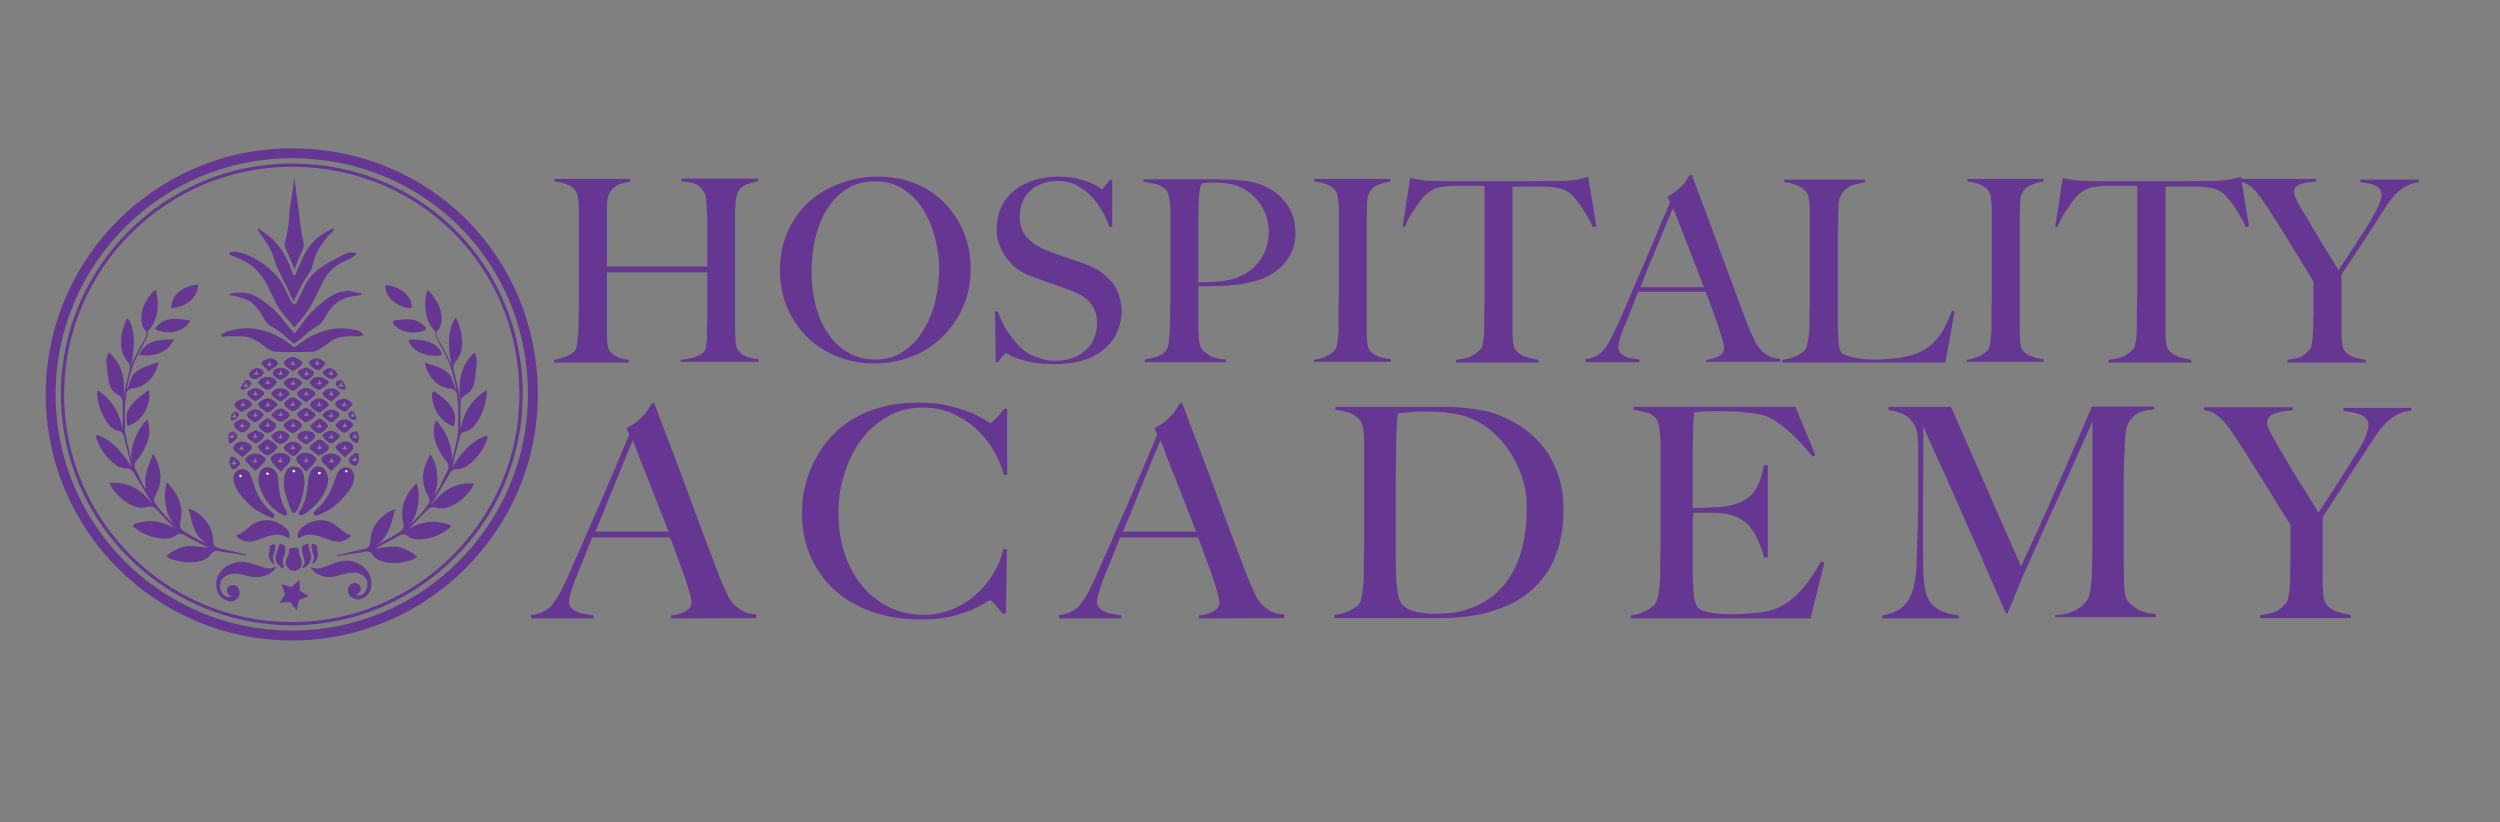 <?xml version="1.0" encoding="utf-8"?>
<!-- Generator: Adobe Illustrator 28.1.0, SVG Export Plug-In . SVG Version: 6.00 Build 0)  -->
<svg version="1.1" id="Layer_1" xmlns="http://www.w3.org/2000/svg" xmlns:xlink="http://www.w3.org/1999/xlink" x="0px" y="0px"
	 viewBox="0 0 760 250" style="enable-background:new 0 0 760 250;" xml:space="preserve">
<rect x="0" y="0" width="760" height="250" fill="#808080" stroke="none"/>
<style type="text/css">
	.st0{fill:#663693;}
	.st1{fill:#F5F5F5;}
</style>
<g>
	<path class="st0" d="M204,188v-0.9c0.2,0,0.6-0.1,1.3-0.2c0.7-0.1,1.4-0.3,2.1-0.6c0.7-0.3,1.4-0.7,2-1.2s0.8-1.2,0.8-2.1
		c0-0.5-0.2-1.4-0.5-2.6c-0.3-1.2-0.8-2.7-1.4-4.5c-0.6-1.8-1.3-3.7-2.1-5.8s-1.6-4.4-2.5-6.7H180c-0.9,2.3-1.8,4.4-2.6,6.5
		s-1.7,4.1-2.5,6.2c-1.2,3.2-1.9,5.5-1.9,6.8c0,0.8,0.2,1.4,0.7,1.9s1.1,0.9,1.8,1.2s1.5,0.6,2.4,0.7c0.9,0.1,1.7,0.3,2.5,0.4v0.9
		h-19v-1c1.5-0.2,2.9-0.6,4-1.2c1.1-0.7,1.7-1.1,1.9-1.3c0.4-0.4,1.1-1.4,2.1-2.9s2.1-3.8,3.5-6.9c1.2-2.8,2.6-6,4.2-9.5
		c1.5-3.6,3.1-7.2,4.8-11c1.6-3.8,3.3-7.6,4.9-11.4s3.1-7.4,4.5-10.7l-0.9-2c1.1-0.5,2-1,2.9-1.7s1.6-1.3,2.3-2.1
		c0.7-0.7,1.2-1.4,1.6-2.1c0.4-0.7,0.8-1.2,1-1.6h0.7c1.8,4.9,3.6,9.6,5.3,14c1.7,4.4,3.3,8.7,4.8,12.8s3,8.1,4.4,11.9
		s2.9,7.6,4.3,11.4c0.7,1.8,1.3,3.4,1.8,4.6c0.6,1.2,1.2,2.6,1.9,4.1c0.1,0.2,0.4,0.7,0.8,1.2c0.4,0.6,1,1.2,1.6,1.8
		c0.7,0.6,1.5,1.2,2.5,1.6c1,0.5,2.2,0.7,3.6,0.8v1.1L204,188L204,188z M192.4,133.9c-0.4,0.8-0.9,2-1.6,3.7
		c-0.7,1.7-1.5,3.7-2.5,6.1c-1,2.4-2.1,5.1-3.3,8.1s-2.5,6.3-4,9.8h22.2c-1-2.7-2-5.3-3.1-8c-1-2.7-2.1-5.2-3-7.7
		c-1-2.5-1.9-4.7-2.7-6.8C193.6,136.9,192.9,135.2,192.4,133.9z"/>
	<path class="st0" d="M305.2,144.4c-0.8-2.9-1.9-5.5-3.5-8c-1.5-2.5-3.4-4.7-5.5-6.5s-4.5-3.3-7.1-4.4s-5.5-1.6-8.4-1.6
		c-4.1,0-7.8,0.9-11,2.8c-3.2,1.8-5.9,4.3-8.1,7.3s-3.8,6.5-5,10.3s-1.7,7.8-1.7,11.8c0,4.3,0.6,8.3,1.8,12c1.2,3.7,3,7,5.2,9.8
		c2.3,2.8,5,4.9,8.2,6.6c3.2,1.6,6.8,2.4,10.7,2.4c3.1,0,6-0.6,8.7-1.7c2.7-1.1,5.1-2.6,7.2-4.5c2.1-1.8,3.9-4,5.3-6.4
		c1.5-2.4,2.5-4.9,3-7.4h1.1l-0.3,19.6h-1.1c-0.7-1-1.5-1.9-2.2-2.8c-0.8-0.8-1.3-1.2-1.6-1.2c-0.1,0-0.7,0.3-1.6,0.9
		c-1,0.6-2.3,1.3-4.1,2.1c-1.8,0.7-4,1.4-6.5,2c-2.6,0.6-5.5,0.8-8.8,0.8c-5.5,0-10.5-0.8-15-2.4c-4.5-1.6-8.2-3.8-11.4-6.7
		c-3.1-2.9-5.5-6.3-7.2-10.3s-2.5-8.4-2.5-13.2c0-1.1,0.1-2.3,0.2-3.7c0.1-1.4,0.4-2.8,0.8-4.4c0.4-1.5,0.9-3.2,1.6-4.9
		c0.7-1.7,1.6-3.4,2.6-5.1c1.2-2,2.8-4,4.6-5.8s4-3.5,6.5-4.9s5.3-2.5,8.5-3.3c3.1-0.8,6.7-1.2,10.6-1.2c3.6,0,6.7,0.3,9.4,1
		c2.7,0.7,4.9,1.4,6.7,2.1c1.8,0.8,3.1,1.5,4.1,2.1c1,0.7,1.5,1,1.6,1s0.3-0.1,0.7-0.4c0.3-0.3,0.7-0.6,1.1-1s0.8-0.8,1.2-1.3
		c0.4-0.5,0.8-1,1.2-1.6h1v20L305.2,144.4z"/>
	<path class="st0" d="M364.5,188v-0.9c0.2,0,0.6-0.1,1.3-0.2c0.7-0.1,1.4-0.3,2.1-0.6s1.4-0.7,2-1.2s0.8-1.2,0.8-2.1
		c0-0.5-0.2-1.4-0.5-2.6c-0.3-1.2-0.8-2.7-1.4-4.5s-1.3-3.7-2.1-5.8c-0.8-2.1-1.6-4.4-2.5-6.7h-23.7c-0.9,2.3-1.8,4.4-2.6,6.5
		c-0.8,2.1-1.7,4.1-2.5,6.2c-1.2,3.2-1.9,5.5-1.9,6.8c0,0.8,0.2,1.4,0.7,1.9s1.1,0.9,1.8,1.2c0.7,0.3,1.5,0.6,2.4,0.7
		c0.9,0.1,1.7,0.3,2.5,0.4v0.9h-19v-1c1.5-0.2,2.9-0.6,4-1.2c1.1-0.7,1.7-1.1,1.9-1.3c0.4-0.4,1.1-1.4,2.1-2.9s2.1-3.8,3.5-6.9
		c1.2-2.8,2.6-6,4.2-9.5c1.5-3.6,3.1-7.2,4.8-11c1.6-3.8,3.3-7.6,4.9-11.4s3.1-7.4,4.5-10.7l-0.9-2c1.1-0.5,2-1,2.9-1.7
		s1.6-1.3,2.3-2.1c0.7-0.7,1.2-1.4,1.6-2.1s0.8-1.2,1-1.6h0.7c1.8,4.9,3.6,9.6,5.3,14c1.7,4.4,3.3,8.7,4.8,12.8s3,8.1,4.4,11.9
		s2.9,7.6,4.3,11.4c0.7,1.8,1.3,3.4,1.8,4.6c0.6,1.2,1.2,2.6,1.9,4.1c0.1,0.2,0.4,0.7,0.8,1.2c0.4,0.6,1,1.2,1.6,1.8
		c0.7,0.6,1.5,1.2,2.5,1.6c1,0.5,2.2,0.7,3.6,0.8v1.1L364.5,188L364.5,188z M352.8,133.9c-0.4,0.8-0.9,2-1.6,3.7s-1.5,3.7-2.5,6.1
		c-1,2.4-2.1,5.1-3.3,8.1c-1.2,3-2.5,6.3-4,9.8h22.2c-1-2.7-2-5.3-3.1-8c-1-2.7-2.1-5.2-3-7.7c-1-2.5-1.9-4.7-2.7-6.8
		C354,136.9,353.4,135.2,352.8,133.9z"/>
	<path class="st0" d="M473.7,166.7c-1.1,3.4-2.5,6.3-4.4,8.7c-1.8,2.4-4,4.5-6.4,6.1s-5,2.9-7.8,3.8c-2.7,1-5.6,1.6-8.5,2
		s-5.7,0.6-8.5,0.6h-32.5V187c1.5-0.2,2.9-0.6,4.3-1.2c1.4-0.6,2.5-1.3,3.2-2.1c0.3-0.3,0.5-0.8,0.7-1.5c0.1-0.7,0.3-1.5,0.4-2.4
		s0.2-1.8,0.3-2.9c0.1-1,0.1-2,0.1-2.9c0-0.8,0-2,0-3.4s0.1-3,0.1-4.7s0-3.4,0-5.2s0-3.6,0-5.2v-17.4c0-1.1,0-2.1,0-3.2
		c0-1.1,0-2.1-0.1-3s-0.2-1.8-0.4-2.5c-0.2-0.7-0.4-1.3-0.8-1.7c-0.9-1.1-2-1.8-3.2-2.2c-1.2-0.4-2.6-0.7-4.2-0.9v-0.9
		c2.5,0,6.1,0,10.8,0c4.7,0,10.4,0,17,0c1.9,0,3.8,0,5.7,0c2,0,3.9,0.1,5.9,0.3c2,0.2,3.9,0.5,5.9,0.9s3.9,1,5.8,1.9
		c2.5,1.1,4.8,2.4,7,4.1c2.2,1.7,4.1,3.6,5.8,5.9c1.6,2.3,2.9,4.9,3.9,7.9s1.5,6.4,1.5,10.3C475.3,159.4,474.7,163.3,473.7,166.7z
		 M462.7,145.1c-1.1-3.3-2.6-6.2-4.5-8.9c-1.9-2.6-4.2-4.9-6.8-6.7c-2.6-1.8-5.5-3-8.6-3.6c-1.2-0.2-2.5-0.4-3.9-0.6
		c-1.4-0.1-3.2-0.2-5.3-0.2c-0.7,0-1.5,0-2.3,0s-1.6,0.1-2.5,0.2c-0.8,0.1-1.5,0.2-2.2,0.2c-0.7,0.1-1.2,0.1-1.7,0.3
		c-0.3,2.9-0.5,6.9-0.5,12c-0.1,5.1-0.1,11.2-0.1,18.3c0,3.8,0,7.3,0,10.4c0,3.1,0,5.6,0.1,7.6c0,0.8,0,1.7,0.1,2.7s0.2,1.9,0.3,2.9
		c0.1,0.9,0.3,1.8,0.6,2.5c0.3,0.7,0.6,1.3,0.9,1.6c1.2,1.2,2.7,1.9,4.5,2.3c1.8,0.3,3.5,0.5,5.1,0.5c1.5,0,3-0.1,4.6-0.2
		c1.6-0.1,3-0.4,4.4-0.8c6.4-1.8,11.2-5.4,14.4-10.7c3.2-5.3,4.8-11.9,4.8-19.7C464.3,151.7,463.8,148.3,462.7,145.1z"/>
	<path class="st0" d="M550.4,188h-54.6v-0.9c1.5-0.2,2.9-0.6,4.1-1.2c1.3-0.5,2.3-1.3,3.2-2.2c0.3-0.4,0.5-0.9,0.7-1.6
		c0.2-0.7,0.3-1.5,0.5-2.4s0.3-1.8,0.3-2.8c0.1-1,0.1-1.9,0.1-2.9c0-0.8,0-2,0-3.4s0.1-3,0.1-4.7s0-3.4,0-5.2s0-3.6,0-5.2v-17.4
		c0-1.1,0-2.2,0-3.3s-0.1-2.2-0.2-3.2s-0.2-1.9-0.4-2.7c-0.2-0.8-0.5-1.4-0.8-1.7c-0.9-1-1.8-1.6-2.9-1.8c-1-0.3-2.3-0.5-3.9-0.8
		v-0.9h49.2l6.1,14.7l-0.9,0.4c-4.8-6-9.3-10-13.6-12.1c-1-0.5-2.9-0.9-5.6-1.2c-2.7-0.4-6.1-0.5-10-0.5c-1.2,0-2.5,0-3.9,0.1
		c-1.3,0.1-2.3,0.2-2.9,0.3c-0.1,1-0.2,2.9-0.3,5.9s-0.1,6.4-0.1,10.3c0,2.3,0,4.2,0,5.7s0,2.8,0,3.8s0,1.7,0,2.3c0,0.5,0,0.8,0,1
		c0.3,0,0.9,0,1.8,0s1.9,0,3.1-0.1c1.2-0.1,2.3-0.1,3.5-0.2s2.1-0.2,2.9-0.4c1.8-0.4,3.3-1,4.5-1.7s2.2-1.6,2.9-2.6s1.3-2.2,1.8-3.5
		c0.4-1.3,0.8-2.8,1.2-4.5h1.1v28.1h-1.1c-0.5-1.9-1.2-3.9-2.2-5.9s-2-3.5-3.1-4.5c-1-0.8-2.1-1.5-3.4-2.1c-1.3-0.5-2.9-0.9-4.7-1
		c-0.9-0.1-1.6-0.1-2.2-0.1c-0.6,0-1.2,0-1.8,0c-0.5,0-1.1,0-1.8,0c-0.6,0-1.4,0-2.3,0c-0.1,0.8-0.2,2.1-0.2,3.7s0,3.3,0,5
		c0,0.8,0,1.7,0,2.7s0,2,0,3s0,1.9,0,2.7c0,0.9,0,1.6,0,2.2c0.1,1.9,0.2,3.7,0.3,5.4s0.5,3,1,3.8s1.8,1.4,3.8,1.8
		c2,0.4,4.2,0.5,6.6,0.5c1,0,2.3,0,3.9-0.1c1.6-0.1,3.2-0.2,4.9-0.4c1.9-0.2,3.7-0.7,5.3-1.4s3.2-1.6,4.6-2.9
		c1.5-1.2,2.9-2.8,4.3-4.6c1.4-1.8,2.8-4,4.3-6.6l1,0.3L550.4,188z"/>
	<path class="st0" d="M624.8,188v-1c2.6-0.1,4.7-0.7,6.4-1.6c1.7-1,2.9-2.1,3.5-3.3c0.4-0.8,0.6-1.7,0.8-2.9s0.3-2.3,0.4-3.5
		c0.1-3.9,0.2-7.7,0.2-11.2s0-7.3,0-11.1v-25.2c-2,4.4-3.8,8.4-5.4,12.1c-1.6,3.7-3.3,7.3-4.9,10.8c-1.6,3.5-3.2,7.1-4.9,10.7
		c-1.6,3.7-3.4,7.7-5.4,12.1c-0.3,0.6-0.7,1.5-1.2,2.8s-1.1,2.6-1.6,3.9c-0.5,1.3-1,2.6-1.5,3.7c-0.5,1.1-0.8,1.8-0.9,2.2h-0.5
		c-1.9-4.4-3.8-8.8-5.7-13.1s-3.7-8.5-5.5-12.5s-3.4-7.8-5-11.3c-1.5-3.5-2.9-6.6-4.2-9.4c-1.2-2.7-2.3-5-3.1-6.9
		c-0.8-1.8-1.4-3.1-1.6-3.7c0,3.9,0,7.4,0,10.4s-0.1,6-0.1,8.9s0,6,0,9.3s0,7.1,0,11.4c0,2.8,0.1,5.2,0.3,7.3s0.6,3.8,1.3,5.2
		s1.8,2.5,3.3,3.3s3.5,1.4,6,1.7v0.9h-23.3v-0.9c2.1-0.4,3.8-1,5.1-1.8s2.3-1.9,3.1-3.3c0.8-1.4,1.3-3.2,1.7-5.3s0.6-4.7,0.6-7.7
		c0.1-2.6,0.2-5.6,0.3-9c0.1-3.5,0.1-7.2,0.1-11.2c0-1.7,0-3.2,0-4.4s0-2.3,0-3.4c0-1.1,0-2.3,0-3.5s0-2.6-0.1-4.4
		c-0.1-1.7-0.4-3-1.1-4.1c-0.7-1-1.4-1.9-2.3-2.5c-0.9-0.6-1.8-1-2.9-1.3c-1-0.3-1.9-0.5-2.6-0.6v-0.9h19l21.3,48.5
		c2.6-5.6,5.2-11.3,7.7-16.9c2.5-5.6,4.7-10.6,6.7-15.2c2-4.5,3.6-8.3,4.9-11.3c1.3-3,2-4.7,2.2-5.2h19v0.9
		c-2.4,0.1-4.3,0.6-5.6,1.5c-1.3,1-2.2,2.1-2.6,3.4c-0.4,1-0.6,2.6-0.7,4.7c-0.1,2.1-0.2,4.3-0.3,6.3c-0.1,2.9-0.1,5.6-0.1,8.3
		s0,5.4,0,8.1c0,3.2,0,6.4,0,9.6c0,3.2,0,6.5,0.1,10c0,1.1,0.1,2.3,0.2,3.4c0.1,1.2,0.4,2.1,0.8,2.7c0.1,0.1,0.3,0.4,0.7,0.8
		c0.4,0.4,0.9,0.9,1.6,1.4c0.7,0.5,1.6,1,2.7,1.3c1.1,0.4,2.3,0.6,3.7,0.7v0.9h-30.6V188z"/>
	<path class="st0" d="M729,125.9c-1.2,0.6-2.3,1.4-3.3,2.3c-1,1-2,2.1-2.9,3.4c-0.9,1.3-1.9,2.8-3,4.5c-0.7,1.1-1.7,2.7-3,4.6
		c-1.3,1.9-2.6,3.9-3.9,6c-1.3,2.1-2.6,4.1-3.9,6c-1.2,1.9-2.2,3.4-2.9,4.5V175c0,1.7,0,3.4,0.1,5s0.4,2.8,0.8,3.4
		c0.9,1.3,2.1,2.2,3.5,2.6c1.4,0.4,2.8,0.7,4.1,1v0.9h-27.5V187c1.5-0.2,2.9-0.5,4.1-0.8c1.2-0.4,2.4-1.3,3.7-2.8
		c0.3-0.3,0.5-0.8,0.7-1.5c0.1-0.7,0.3-1.5,0.4-2.4c0.1-0.9,0.1-1.8,0.2-2.9c0-1,0-2,0-2.9c0.1-1.7,0.1-3.6,0.1-5.9
		c0-2.3,0-5.1,0-8.3c-0.1-0.2-0.5-0.7-1.1-1.7s-1.3-2.1-2.2-3.5s-1.8-3-2.9-4.7c-1-1.7-2.1-3.4-3.1-5s-2-3.2-2.9-4.6
		c-0.9-1.4-1.6-2.6-2.2-3.5c-1.1-1.7-2.2-3.3-3.1-4.7c-0.9-1.4-1.9-2.6-2.8-3.7c-1-1-1.9-1.8-2.8-2.4c-0.9-0.6-2-0.9-3.2-1v-0.9h27
		v0.9c-0.9,0.1-1.8,0.1-2.7,0.3c-0.9,0.1-1.7,0.3-2.5,0.6c-0.8,0.3-1.4,0.6-1.9,1.1c-0.5,0.4-0.7,1.1-0.7,1.8c0,0.8,0.4,1.9,1.3,3.5
		c0.9,1.6,1.8,3.2,2.7,4.8c0.7,1.1,1.4,2.4,2.3,3.9s1.9,3.1,2.9,4.8c1.1,1.7,2.2,3.4,3.3,5.2s2.1,3.5,3.1,5.1
		c0.8-1.1,1.7-2.6,2.9-4.3c1.1-1.8,2.3-3.5,3.4-5.3c1.2-1.8,2.3-3.6,3.3-5.2c1-1.7,1.8-3,2.4-3.9c0.3-0.5,0.6-1,1-1.6s0.7-1.3,1-2
		s0.6-1.4,0.8-2.1c0.2-0.7,0.4-1.4,0.4-2c0-1-0.2-1.7-0.7-2.2s-1.1-1-1.8-1.2c-0.7-0.3-1.6-0.5-2.5-0.7c-0.9-0.1-1.8-0.3-2.6-0.4
		V124H733v0.9C731.6,124.9,730.2,125.3,729,125.9z"/>
</g>
<g>
	<path class="st0" d="M206.9,110.2v-0.8c1.9-0.2,3.5-0.5,4.8-1s2.1-1.1,2.6-1.8c0.1-0.2,0.2-0.5,0.3-0.9c0.1-0.5,0.1-1,0.2-1.6
		c0.1-0.6,0.1-1.3,0.1-1.9c0-0.7,0-1.3,0-1.9c0.1-1.7,0.1-3.5,0.1-5.3c0-1.9,0-3.6,0-5.2s0-3.1,0-4.3c0-1.3,0-2.2,0-2.7h-30.5v16.6
		c0,1.5,0,2.9,0.1,4.3s0.3,2.4,0.7,2.9c0.6,0.9,1.5,1.5,2.6,2s2.2,0.7,3.3,0.8v0.8h-22.8v-0.8c1.3-0.2,2.5-0.6,3.7-1
		c1.2-0.5,2.1-1.1,2.7-1.8c0.2-0.3,0.4-0.7,0.5-1.3c0.1-0.6,0.2-1.3,0.3-2c0.1-0.8,0.1-1.6,0.2-2.5c0.1-0.9,0.1-1.8,0.1-2.6
		c0-0.7,0-1.7,0-2.9c0-1.2,0.1-2.6,0.1-4.1s0-3,0-4.5c0-1.6,0-3.1,0-4.5V67c0-0.9,0-1.9,0-2.8s0-1.8-0.1-2.6s-0.2-1.5-0.3-2.2
		c-0.2-0.6-0.4-1.1-0.7-1.5c-0.7-0.9-1.6-1.5-2.7-1.9c-1.1-0.4-2.3-0.7-3.6-0.8v-0.8h23v0.8c-0.7,0.1-1.5,0.3-2.3,0.5
		s-1.6,0.5-2.2,1c-0.7,0.4-1.2,1-1.7,1.8s-0.7,1.8-0.8,2.9c-0.1,1.8-0.1,3.7-0.1,5.8s0,4.1,0,6s0,3.5,0,4.9s0,2.3,0,2.9H215
		c0-1.6,0-3.1,0-4.5s0-2.7,0-4s0-2.6,0-3.9s0-2.9-0.1-4.6c-0.1-1-0.1-2-0.2-3.1c-0.1-1.1-0.3-1.9-0.7-2.6c-0.9-1.4-2-2.3-3.2-2.6
		s-2.4-0.5-3.6-0.6v-0.8h23.3v0.8c-1.2,0.2-2.4,0.5-3.6,1c-1.2,0.5-2.1,1.3-2.6,2.4c-0.2,0.4-0.4,0.9-0.5,1.5s-0.2,1.4-0.2,2.2
		c-0.1,0.8-0.1,1.6-0.1,2.4c0,0.8,0,1.6,0,2.4v13.2c0,1.9,0,3.6,0,5.2c0,1.5,0,3,0,4.5c0,1.4,0,2.9,0,4.5c0,1.5,0,3.2,0,5.1
		c0,1.5,0,2.9,0.1,4.1c0.1,1.3,0.3,2.1,0.6,2.6c0.7,1,1.6,1.8,2.7,2.2c1.1,0.4,2.4,0.7,3.7,0.8v0.8h-23.7V110.2z"/>
	<path class="st0" d="M292.7,93.4c-1.5,3.5-3.6,6.5-6.3,9.1c-2.7,2.6-5.7,4.6-9.3,5.9c-3.5,1.4-7.3,2.1-11.2,2.1
		c-3.9,0-7.6-0.7-11.1-2c-3.5-1.4-6.6-3.3-9.2-5.8c-2.6-2.5-4.7-5.5-6.2-9s-2.3-7.3-2.3-11.5c0-4.4,0.8-8.4,2.4-11.9
		c1.6-3.5,3.7-6.5,6.5-9c2.7-2.4,5.9-4.3,9.5-5.6c3.6-1.3,7.5-2,11.5-2c4.4,0,8.3,0.8,11.8,2.3s6.4,3.6,8.8,6.2
		c2.4,2.6,4.3,5.6,5.6,9c1.3,3.4,1.9,7,1.9,10.7C295,86.1,294.3,89.9,292.7,93.4z M284.3,72.5c-0.8-3.2-2-6.1-3.6-8.7
		c-1.6-2.6-3.6-4.7-6.1-6.3c-2.4-1.6-5.3-2.4-8.6-2.4c-3.3,0-6.2,0.8-8.7,2.4c-2.4,1.6-4.5,3.7-6,6.3c-1.6,2.6-2.7,5.5-3.5,8.8
		c-0.7,3.3-1.1,6.6-1.1,9.9c0,3.5,0.4,6.9,1.2,10.1s2,6.1,3.7,8.6c1.6,2.5,3.7,4.5,6.1,5.9c2.4,1.5,5.3,2.2,8.5,2.2s6.1-0.8,8.5-2.5
		c2.4-1.6,4.4-3.8,6-6.4s2.8-5.5,3.6-8.8c0.8-3.2,1.2-6.5,1.2-9.7C285.5,78.9,285.1,75.7,284.3,72.5z"/>
	<path class="st0" d="M339.3,101.6c-1,2-2.4,3.6-4.2,5c-1.8,1.4-3.9,2.4-6.4,3.1s-5.2,1-8.1,1c-2.5,0-4.7-0.2-6.5-0.5
		s-3.3-0.7-4.5-1.1s-2.1-0.8-2.7-1.2c-0.6-0.4-1-0.5-1.1-0.5c-0.2,0-0.5,0.3-1,0.9s-1,1.2-1.4,1.8h-0.7l-0.2-15.4h0.8
		c0.5,1.4,1.1,2.7,1.8,4.1c0.7,1.3,1.5,2.5,2.4,3.7s1.8,2.2,2.7,3.1c1,0.9,1.9,1.5,2.7,2c0.9,0.5,2,0.9,3.5,1.4
		c1.4,0.5,2.8,0.7,4.2,0.7c3.8,0,6.9-1,9.3-3.1s3.6-4.9,3.6-8.5c0-1.4-0.2-2.7-0.7-3.8c-0.5-1.1-1.1-2-1.9-2.8s-1.7-1.5-2.8-2
		c-1.1-0.6-2.2-1.1-3.5-1.5c-1.2-0.5-2.3-0.9-3.2-1.2s-1.8-0.6-2.6-0.9c-0.8-0.3-1.6-0.6-2.5-0.9c-0.8-0.3-1.9-0.7-3.1-1.1
		c-1.3-0.5-2.6-1.2-3.9-2.1c-1.2-0.9-2.3-2-3.2-3.2c-0.9-1.2-1.7-2.5-2.2-4c-0.6-1.5-0.9-3-0.9-4.7c0-2.8,0.5-5.2,1.5-7.2
		c1-2,2.4-3.7,4.1-5s3.7-2.3,5.9-3c2.2-0.6,4.6-1,7.1-1c2.3,0,4.3,0.2,5.9,0.6c1.6,0.4,3,0.8,4.1,1.3s1.9,0.9,2.4,1.3
		s0.8,0.6,0.9,0.6c0.2,0,0.5-0.3,1-0.9c0.5-0.6,0.9-1.2,1.4-1.9h0.8V69h-0.8c-0.6-1.7-1.4-3.4-2.4-5.1c-1-1.7-2.1-3.2-3.4-4.5
		s-2.8-2.4-4.4-3.2s-3.5-1.2-5.5-1.2c-1.6,0-3.1,0.2-4.5,0.7s-2.7,1.2-3.7,2.1c-1.1,0.9-1.9,2.1-2.5,3.4c-0.6,1.4-0.9,2.9-0.9,4.7
		c0,2.7,0.8,4.9,2.5,6.6c1.6,1.6,3.8,3,6.4,3.9c1,0.4,2,0.8,2.9,1.1c0.9,0.3,1.8,0.6,2.7,0.9c0.9,0.3,1.8,0.6,2.7,0.9
		c0.9,0.3,1.8,0.6,2.8,1c3.5,1.3,6.2,3.2,8.1,5.6s2.9,5.5,2.9,9.2C340.8,97.4,340.3,99.6,339.3,101.6z"/>
	<path class="st0" d="M393,75.8c-0.6,1.5-1.4,2.9-2.4,4.1s-2.2,2.2-3.5,3.1s-2.7,1.5-4.1,2s-3,0.9-4.6,1.2c-1.6,0.3-3.3,0.5-5,0.6
		s-3.3,0.2-4.9,0.2c-1.5,0-2.9,0-4.2,0c0,1.6,0,3.1,0,4.2s0,2.1,0,3s0,1.7,0,2.4c0,0.7,0,1.6,0,2.4c0.1,1.6,0.1,3.1,0.2,4.2
		c0.1,1.2,0.3,2.2,0.9,2.9c0.4,0.7,1.2,1.3,2.4,2c1.2,0.7,2.8,1.1,4.9,1.2v0.8H348v-0.8c1.3-0.2,2.5-0.5,3.7-0.9s2.1-1,2.8-1.9
		c0.3-0.3,0.5-0.8,0.6-1.4c0.2-0.6,0.3-1.3,0.3-2.1c0.1-0.8,0.1-1.6,0.2-2.5s0.1-1.7,0.1-2.5c0-0.7,0-1.7,0-2.9
		c0-1.2,0.1-2.6,0.1-4.1s0-3,0-4.5c0-1.6,0-3.1,0-4.5V67c0-0.9,0-1.9,0-2.8c0-1-0.1-1.9-0.2-2.7s-0.2-1.6-0.4-2.3
		c-0.2-0.7-0.4-1.2-0.7-1.5c-0.8-0.8-1.8-1.4-3-1.7s-2.5-0.5-3.9-0.7v-0.8c0.3,0,0.9,0,1.9,0s2.1,0,3.4,0s2.7,0,4.3,0s3.1,0,4.6,0
		s2.9,0,4.3,0s2.5,0,3.5,0c3.4,0,6.4,0.2,9,0.5s5.1,1.1,7.4,2.4c2.3,1.2,4.1,3,5.6,5.3c1.5,2.3,2.2,4.9,2.2,8
		C393.9,72.5,393.6,74.2,393,75.8z M383.3,62.3c-1.5-2.3-3.5-4.1-6-5.3c-1.2-0.6-2.5-1-3.9-1.2s-2.8-0.3-4.3-0.3
		c-1.1,0-1.9,0-2.5,0.1s-1.1,0.1-1.4,0.2c-0.1,0.3-0.1,0.6-0.2,0.8s-0.1,0.5-0.2,0.9s-0.1,0.9-0.2,1.5s-0.1,1.6-0.2,2.7
		c-0.1,1.8-0.1,4-0.1,6.6c0,2.6,0,5.1,0,7.6s0,4.6,0,6.5s0,3,0,3.4c2.1,0,4.1-0.1,6-0.2s3.6-0.5,5.2-1c3.3-1.1,5.8-3,7.6-5.6
		c1.8-2.6,2.6-5.5,2.6-8.8C385.6,67.2,384.8,64.6,383.3,62.3z"/>
	<path class="st0" d="M399.4,110.2v-0.8c1.3-0.2,2.5-0.5,3.6-1s2-1.1,2.8-2c0.3-0.3,0.5-0.7,0.6-1.3c0.1-0.6,0.2-1.2,0.3-2
		c0.1-0.8,0.1-1.6,0.2-2.4c0-0.9,0-1.7,0-2.5c0-0.7,0-1.7,0-2.9c0-1.2,0-2.6,0.1-4.1c0-1.5,0-3,0-4.5c0-1.6,0-3.1,0-4.5V67
		c0-0.9,0-1.9,0-2.8s0-1.8-0.1-2.6s-0.2-1.5-0.3-2.2c-0.2-0.6-0.4-1.1-0.7-1.5c-0.7-0.9-1.6-1.5-2.7-1.9s-2.3-0.7-3.6-0.8v-0.8h23.1
		v0.8c-1.1,0.2-2.2,0.4-3.5,0.9c-1.2,0.4-2.2,1.2-2.9,2.5c-0.5,0.9-0.7,2-0.7,3.3s-0.1,2.6-0.1,3.8c0,1.3,0,2.6,0,3.8
		c0,1.3,0,2.5,0,3.8s0,2.6,0,4c0,1.3,0,2.8,0,4.4v17.5c0,1.5,0,2.9,0.1,4.3s0.3,2.4,0.7,2.9c0.6,0.9,1.6,1.5,2.9,2s2.5,0.7,3.6,0.8
		v0.8h-23.4V110.2z"/>
	<path class="st0" d="M484.3,69.1c-0.4-0.9-0.9-1.9-1.5-2.9s-1.1-1.9-1.7-2.8c-0.6-0.9-1.2-1.7-1.7-2.4c-0.6-0.7-1.1-1.3-1.5-1.7
		c-1.1-1-2.3-1.7-3.5-2c-1.3-0.3-2.9-0.5-4.8-0.6c-1,0-1.8,0-2.5,0s-1.4,0-2.2,0c-0.7,0-1.4,0-2.2,0c-0.8,0-1.7,0-2.9,0
		c0,1.3,0,3,0,5.3c0,2.2,0,4.5,0,7c0,2.4,0,4.8,0,7.2c0,2.3,0,4.3,0,5.9V99c0,1.5,0,2.9,0.1,4.3s0.3,2.3,0.7,2.9
		c0.8,1.1,1.9,1.9,3.3,2.3s2.7,0.7,3.8,0.9v0.8h-25.1v-0.8c1.3-0.2,2.6-0.4,3.9-0.8c1.2-0.4,2.4-1.2,3.6-2.5
		c0.3-0.3,0.5-0.7,0.6-1.3c0.1-0.6,0.2-1.3,0.3-2c0.1-0.7,0.1-1.6,0.2-2.4c0-0.9,0-1.7,0-2.5c0-0.7,0-1.7,0-2.9
		c0-1.2,0.1-2.5,0.1-3.9s0-2.9,0-4.5s0-3,0-4.4V56.5c-1.1,0-2,0-2.9,0c-0.8,0-1.5,0-2.2,0s-1.4,0-2.1,0s-1.6,0-2.6,0
		c-2,0.1-3.6,0.3-4.8,0.7c-1.3,0.4-2.4,1.1-3.5,2.2c-0.4,0.4-0.9,0.9-1.4,1.6c-0.5,0.7-1.1,1.5-1.7,2.4s-1.2,1.8-1.7,2.7
		c-0.5,1-1,1.9-1.3,2.9l-0.7-0.2l2.3-14.7c1.2,0.3,2.3,0.5,3.3,0.6c1,0.2,2.5,0.3,4.4,0.3c2,0.1,3.7,0.1,5.3,0.1c1.5,0,3,0,4.5,0
		c1.4,0,2.9,0,4.4,0s3.3,0,5.2,0c1.9,0,3.6,0,5.1,0s3,0,4.5,0c1.4,0,2.9-0.1,4.5-0.1c1.5,0,3.3,0,5.3,0c1.7-0.1,3.1-0.2,4.2-0.4
		s2.3-0.5,3.4-0.9l2.5,15.1L484.3,69.1z"/>
	<path class="st0" d="M518.7,110.2v-0.8c0.2,0,0.5-0.1,1.1-0.2s1.2-0.3,1.9-0.5c0.6-0.3,1.2-0.6,1.7-1.1s0.7-1.1,0.7-1.8
		c0-0.5-0.1-1.2-0.4-2.3c-0.3-1.1-0.7-2.3-1.2-3.9c-0.5-1.5-1.1-3.2-1.8-5.1s-1.4-3.8-2.2-5.8H498c-0.8,2-1.5,3.8-2.2,5.6
		c-0.7,1.8-1.4,3.6-2.2,5.4c-1.1,2.8-1.6,4.7-1.6,5.9c0,0.7,0.2,1.2,0.6,1.7c0.4,0.4,0.9,0.8,1.6,1.1c0.6,0.3,1.3,0.5,2.1,0.6
		c0.7,0.1,1.5,0.2,2.1,0.3v0.8H482v-0.9c1.3-0.2,2.5-0.5,3.4-1.1c1-0.6,1.5-1,1.7-1.2c0.4-0.4,1-1.2,1.8-2.5s1.8-3.3,3-6
		c1.1-2.4,2.3-5.2,3.6-8.3c1.3-3.1,2.7-6.3,4.1-9.5c1.4-3.3,2.8-6.6,4.2-9.9c1.4-3.3,2.7-6.4,3.9-9.3l-0.8-1.7
		c0.9-0.4,1.8-0.9,2.5-1.5s1.4-1.2,2-1.8c0.6-0.6,1-1.2,1.4-1.8s0.7-1,0.9-1.4h0.6c1.6,4.3,3.1,8.3,4.6,12.2
		c1.4,3.8,2.8,7.5,4.1,11.1s2.6,7,3.8,10.3s2.5,6.6,3.7,9.9c0.6,1.6,1.1,2.9,1.6,4s1,2.3,1.7,3.6c0.1,0.2,0.3,0.6,0.7,1.1
		s0.8,1,1.4,1.6c0.6,0.5,1.3,1,2.2,1.4s1.9,0.6,3.1,0.7v0.9h-22.5V110.2z M508.6,63.3c-0.3,0.7-0.8,1.7-1.4,3.2
		c-0.6,1.4-1.3,3.2-2.2,5.3c-0.9,2.1-1.8,4.4-2.9,7s-2.2,5.4-3.4,8.5H518c-0.9-2.3-1.8-4.6-2.7-7c-0.9-2.3-1.8-4.5-2.6-6.7
		c-0.9-2.1-1.6-4.1-2.3-5.9C509.7,65.9,509.1,64.5,508.6,63.3z"/>
	<path class="st0" d="M591.4,110.2h-49.6v-0.8c1.3-0.2,2.6-0.5,3.8-1c1.3-0.5,2.3-1.1,3-1.9c0.3-0.3,0.5-0.8,0.7-1.4s0.3-1.3,0.4-2
		c0.1-0.8,0.2-1.6,0.3-2.4s0.1-1.7,0.1-2.5c0-0.7,0-1.7,0-2.9c0-1.2,0.1-2.6,0.1-4.1s0-3,0-4.5c0-1.6,0-3.1,0-4.5v-15
		c0-0.9,0-1.8,0-2.7c0-0.9,0-1.8-0.1-2.6s-0.2-1.5-0.3-2.1c-0.2-0.6-0.4-1.1-0.7-1.5c-0.7-0.9-1.7-1.5-2.9-2s-2.5-0.8-3.8-0.9v-0.8
		H567v0.8c-0.7,0.1-1.5,0.3-2.4,0.5s-1.8,0.5-2.6,1s-1.5,1.1-2.1,2s-0.9,2-1,3.4c-0.1,1.8-0.1,3.5-0.1,4.9c0,1.5-0.1,3-0.1,4.4
		s0,2.9,0,4.5s0,3.3,0,5.2c0,1.8,0,3.3,0,4.8c0,1.4,0,2.8,0,4.1c0,1.3,0,2.7,0,4.1s0,3,0,4.8c0.1,1.6,0.1,3.2,0.2,4.7
		c0.1,1.5,0.3,2.6,0.8,3.3c0.2,0.3,0.6,0.5,1.2,0.8c0.6,0.3,1.4,0.5,2.2,0.7c0.9,0.2,1.8,0.3,2.9,0.5c1,0.1,2.1,0.2,3.1,0.2
		c0.4,0,1.1,0,2,0s1.9-0.1,3-0.2s2.2-0.2,3.3-0.3c1.1-0.2,2.1-0.4,3-0.6c2.1-0.6,3.8-1.3,5.1-2.2c1.4-0.9,2.5-2,3.5-3.2
		s1.8-2.5,2.5-3.9s1.3-2.9,1.9-4.4l0.8,0.2L591.4,110.2z"/>
	<path class="st0" d="M597.9,110.2v-0.8c1.3-0.2,2.5-0.5,3.6-1s2-1.1,2.8-2c0.3-0.3,0.5-0.7,0.6-1.3c0.1-0.6,0.2-1.2,0.3-2
		s0.1-1.6,0.2-2.4c0-0.9,0-1.7,0-2.5c0-0.7,0-1.7,0-2.9c0-1.2,0-2.6,0.1-4.1c0-1.5,0-3,0-4.5c0-1.6,0-3.1,0-4.5V67
		c0-0.9,0-1.9,0-2.8s0-1.8-0.1-2.6s-0.2-1.5-0.3-2.2c-0.2-0.6-0.4-1.1-0.7-1.5c-0.7-0.9-1.6-1.5-2.7-1.9c-1.1-0.4-2.3-0.7-3.6-0.8
		v-0.8h23.1v0.8c-1.1,0.2-2.2,0.4-3.5,0.9c-1.2,0.4-2.2,1.2-2.9,2.5c-0.5,0.9-0.7,2-0.7,3.3s-0.1,2.6-0.1,3.8c0,1.3,0,2.6,0,3.8
		c0,1.3,0,2.5,0,3.8s0,2.6,0,4c0,1.3,0,2.8,0,4.4v17.5c0,1.5,0,2.9,0.1,4.3s0.3,2.4,0.7,2.9c0.6,0.9,1.6,1.5,2.9,2
		c1.3,0.5,2.5,0.7,3.6,0.8v0.8h-23.4V110.2z"/>
	<path class="st0" d="M682.8,69.1c-0.4-0.9-0.9-1.9-1.5-2.9s-1.1-1.9-1.7-2.8c-0.6-0.9-1.2-1.7-1.7-2.4c-0.6-0.7-1.1-1.3-1.5-1.7
		c-1.1-1-2.3-1.7-3.5-2c-1.3-0.3-2.9-0.5-4.8-0.6c-1,0-1.8,0-2.5,0s-1.4,0-2.2,0c-0.7,0-1.4,0-2.2,0s-1.7,0-2.9,0c0,1.3,0,3,0,5.3
		c0,2.2,0,4.5,0,7c0,2.4,0,4.8,0,7.2c0,2.3,0,4.3,0,5.9V99c0,1.5,0,2.9,0.1,4.3s0.3,2.3,0.7,2.9c0.8,1.1,1.9,1.9,3.3,2.3
		c1.4,0.4,2.7,0.7,3.8,0.9v0.8H641v-0.8c1.3-0.2,2.6-0.4,3.9-0.8c1.2-0.4,2.4-1.2,3.6-2.5c0.3-0.3,0.5-0.7,0.6-1.3
		c0.1-0.6,0.2-1.3,0.3-2s0.1-1.6,0.2-2.4c0-0.9,0-1.7,0-2.5c0-0.7,0-1.7,0-2.9c0-1.2,0.1-2.5,0.1-3.9s0-2.9,0-4.5s0-3,0-4.4V56.5
		c-1.1,0-2,0-2.9,0c-0.8,0-1.5,0-2.2,0s-1.4,0-2.1,0c-0.7,0-1.6,0-2.6,0c-2,0.1-3.6,0.3-4.8,0.7c-1.3,0.4-2.4,1.1-3.5,2.2
		c-0.4,0.4-0.9,0.9-1.4,1.6c-0.5,0.7-1.1,1.5-1.7,2.4c-0.6,0.9-1.2,1.8-1.7,2.7c-0.5,1-1,1.9-1.3,2.9l-0.7-0.2l2.3-14.7
		c1.2,0.3,2.3,0.5,3.3,0.6c1,0.2,2.5,0.3,4.4,0.3c2,0.1,3.7,0.1,5.3,0.1c1.5,0,3,0,4.5,0c1.4,0,2.9,0,4.4,0s3.3,0,5.2,0s3.6,0,5.1,0
		s3,0,4.5,0c1.4,0,2.9-0.1,4.5-0.1c1.5,0,3.3,0,5.3,0c1.7-0.1,3.1-0.2,4.2-0.4c1.1-0.2,2.3-0.5,3.4-0.9l2.5,15.1L682.8,69.1z"/>
	<path class="st0" d="M731.8,56.4c-1,0.5-2,1.2-2.9,2s-1.7,1.8-2.5,2.9c-0.8,1.1-1.7,2.4-2.6,3.9c-0.6,1-1.5,2.3-2.6,4
		s-2.2,3.4-3.4,5.2c-1.2,1.8-2.3,3.5-3.4,5.2c-1.1,1.6-1.9,2.9-2.6,3.9V99c0,1.5,0,2.9,0.1,4.4c0.1,1.4,0.3,2.4,0.7,3
		c0.8,1.1,1.8,1.9,3,2.2c1.2,0.4,2.4,0.6,3.6,0.8v0.8h-23.8v-0.8c1.3-0.2,2.5-0.4,3.5-0.7c1-0.3,2.1-1.1,3.2-2.4
		c0.3-0.3,0.5-0.7,0.6-1.3c0.1-0.6,0.2-1.3,0.3-2.1c0.1-0.8,0.1-1.6,0.2-2.5c0-0.9,0-1.7,0-2.5c0.1-1.4,0.1-3.2,0.1-5.1
		c0-2,0-4.4,0-7.2c-0.1-0.2-0.4-0.6-0.9-1.5c-0.5-0.8-1.1-1.8-1.9-3.1c-0.7-1.2-1.6-2.6-2.5-4.1s-1.8-2.9-2.7-4.4
		c-0.9-1.4-1.7-2.7-2.5-4c-0.8-1.2-1.4-2.2-1.9-3c-1-1.5-1.9-2.9-2.7-4.1c-0.8-1.2-1.6-2.3-2.4-3.2c-0.8-0.9-1.6-1.6-2.4-2.1
		c-0.8-0.5-1.7-0.8-2.7-0.9v-0.8h23.4v0.8c-0.8,0.1-1.5,0.1-2.3,0.2c-0.8,0.1-1.5,0.3-2.2,0.5s-1.2,0.5-1.6,0.9
		c-0.4,0.4-0.6,0.9-0.6,1.6c0,0.7,0.4,1.7,1.1,3.1c0.7,1.4,1.5,2.7,2.4,4.1c0.6,0.9,1.2,2,2,3.4s1.6,2.7,2.5,4.2s1.9,3,2.8,4.5
		c1,1.5,1.8,3,2.7,4.4c0.7-1,1.5-2.2,2.5-3.7s2-3.1,3-4.6c1-1.6,2-3.1,2.9-4.5s1.6-2.6,2-3.4c0.3-0.4,0.5-0.9,0.8-1.4
		s0.6-1.1,0.9-1.7c0.3-0.6,0.5-1.2,0.7-1.8s0.3-1.2,0.3-1.7c0-0.8-0.2-1.5-0.6-1.9c-0.4-0.5-0.9-0.8-1.6-1.1
		c-0.6-0.3-1.4-0.5-2.1-0.6c-0.8-0.1-1.5-0.2-2.2-0.3v-0.8h17.8v0.8C734.1,55.5,732.9,55.9,731.8,56.4z"/>
</g>
<g>
	<g id="XMLID_1_">
		<g id="XMLID_178_">
			<path class="st0" d="M89.4,53.5c0.4,3,0.8,6,1.2,9c0.2,1.4,0.3,2.7,0.5,4.1c0.3,2.3,0.6,4.6,1.1,6.9c0.2,0.9,0.2,1.6-0.2,2.4
				c-0.8,1.6-1.4,3.3-2.1,5c-0.1,0.2-0.3,0.6-0.4,1c-0.2-0.4-0.3-0.9-0.4-1.2c-0.8-1.7-1.5-3.5-2.3-5.2c-0.3-0.6-0.3-1-0.2-1.6
				c0.6-2.3,1.1-4.7,1.2-7.1c0.1-2.2,0.5-4.4,0.8-6.6C88.9,58,89.4,55.8,89.4,53.5"/>
		</g>
		<g id="XMLID_177_">
			<path class="st0" d="M107.1,76.8c1.7-0.1,1.6,0.3,0.7,0.9c-0.4,0.2-0.5,0.5-0.9,0.7c-1.3,0.6-2.8,1.2-4,2c-2,1.2-3.6,3-4.6,5
				c-1,1.9-1.9,3.9-2.9,5.9c-1,1.9-2.1,3.7-3.5,5.4c-0.6,0.7-1.2,1.4-1.8,2.1c-0.1,0.1-0.3,0.4-0.4,0.5c-0.3,0.3-0.5,0-0.7-0.3
				c-1.8-2.3-3.8-4.3-5.1-6.9c-0.8-1.5-1.5-3.1-2.3-4.7c-1.4-2.9-3.3-5.5-6-7.3c-1.1-0.7-2.4-1.2-3.7-1.8c-0.7-0.3-1.5-0.6-1.9-0.8
				c-0.3-0.1-0.6-0.5-0.3-0.7c0.3-0.2,1.8-0.3,2.3-0.2c5.2,1,9.1,4,12.5,7.7c0.6,0.7,1.1,1.5,1.5,2.3c0.8,1.6,1.6,3.2,2.4,4.8
				c0.2,0.3,0.4,0.6,0.6,0.9s0.6,0.3,0.9,0c0.1-0.1,0.1-0.2,0.2-0.2c0.9-1.8,1.6-3.1,2-4.1c0.9-1.9,1.9-3.7,3.5-5.1
				c2-1.8,4.2-3.1,6.6-4.3c1.6-0.8,2.8-1.7,4.7-1.9C106.7,76.8,107,76.8,107.1,76.8"/>
		</g>
		<g id="XMLID_175_">
			<path class="st0" d="M109.8,89.2c0.9,0.5-1.8,0.8-2.3,0.8c-3.8,0.5-6.5,2.6-8.3,5.8c-0.4,0.6-0.7,1.3-1.2,1.9s-1,1.2-1.7,1.6
				c-1.8,0.9-3.2,2.2-4.7,3.5c-0.7,0.6-1.4,1.1-2.2,1.7c-1.2-1-2.3-1.8-3.3-2.8c-1.1-1-2.3-1.8-3.7-2.5c-1.1-0.6-1.7-1.5-2.3-2.6
				c-1-1.9-2.2-3.5-3.9-4.8c-1.3-1-2.8-1.2-4.3-1.7c-0.7-0.2-1.4-0.3-2.3-0.4c0.3-0.3,0.4-0.5,0.6-0.5c2.6-0.5,5.1-0.4,7.6,0.9
				c3.8,2.1,6.8,5,9.3,8.4c0.5,0.7,1.1,1.4,1.7,2.1c0.2,0.2,0.5,0.4,0.8,0.7c0.8-1,1.6-1.9,2.2-2.9c1.7-2.4,3.8-4.6,6.1-6.4
				c2.2-1.6,3.8-3.1,6.6-3.4c0.2,0,0.6-0.2,0.7-0.2C106.3,88.3,108.6,89,109.8,89.2"/>
		</g>
		<g id="XMLID_174_">
			<path class="st0" d="M78.4,69.4c0.6,0.3,2.2,1.5,2.7,1.9c1.5,1,2.7,2.3,3.8,3.7c1.5,2.1,2.8,4.4,3.6,6.9c0.2,0.7,0.5,1.3,0.8,2
				c0.6-0.3,0.7-0.8,0.8-1.2c0.8-1.6,1.4-3.3,2.2-4.9c1.3-2.7,3.2-4.9,5.7-6.6c0.5-0.3,2.9-1.8,3.5-1.8c0.4,0.5-1.5,2-1.7,2.3
				c-2,2.4-3.4,4.4-4.3,7.2c-0.1,0.4-0.3,1.1-0.4,1.5c-0.2,0.8-0.4,1.6-0.9,2.3c-1.4,1.9-2.6,4-3.6,6.2c-0.3,0.7-0.9,1.6-1.3,2.6
				c-0.4-0.6-0.8-1.2-0.9-1.6c-0.4-0.9-0.5-1.3-1-2.3c-2.4-4.5-1.8-3.6-1.9-3.8c-1-1.8-1.6-3.1-2.1-5c-0.5-1.8-1.4-3.5-2.5-5.1
				c-0.5-0.8-1-1.5-1.5-2.2c-0.1-0.2-0.8-1.2-0.9-1.4C78.5,69.8,78.3,69.4,78.4,69.4"/>
		</g>
		<g id="XMLID_176_">
			<path class="st0" d="M110.5,101.7c-0.4,0.4-0.9,0.5-1.4,0.5c-0.9,0-1.8,0-2.7,0c-1.8,0.1-3.6,0.2-5.2,1.2
				c-0.9,0.5-1.7,1.2-2.6,1.8c-0.6,0.4-1.1,0.8-1.7,1.1c-0.5,0.3-1.1,0.6-1.7,0.6c-1.5,0.1-2.8,0.1-4.4,0.1c-1.1,0-2.9,0-3.8,0
				c-1.3,0.1-2-0.1-3.3-0.1c-0.6,0-1.3-0.3-1.8-0.6c-0.9-0.5-1.8-1.2-2.6-1.8c-1.9-1.5-4.1-2.3-6.6-2.3c-1.1,0-2.1,0-3.2,0
				c-0.7,0-1.8,0.4-2.4-0.1c0-0.6,1.7-1.2,2.2-1.4c3-0.9,6-1.2,9.1-0.6c2.4,0.5,4.7,1.3,6.8,2.5c1.3,0.7,2.5,1.7,3.7,2.6
				c0.2,0.1,0.4,0.2,0.7,0.4c0.9-0.7,1.8-1.4,2.7-2c2.5-1.8,5.3-2.9,8.4-3.5c2.9-0.5,5.7-0.3,8.5,0.5
				C109.7,100.9,110,101.1,110.5,101.7"/>
		</g>
		<g id="XMLID_173_">
			<path class="st0" d="M86.3,146.6c0-1.2,0.1-2.3,0.6-3.3c0.9-1.8,2.7-1.7,4-1.1c0.8,0.4,1.1,1.1,1.3,1.9c0.3,1.1,0.5,2.3,0.3,3.5
				c-0.2,2.3-0.8,4.5-1.7,6.6c-0.2,0.4-0.4,0.8-0.7,1.2c-0.5,0.7-0.9,0.7-1.4,0c-0.1-0.2-0.3-0.3-0.3-0.5c-0.6-1.6-1.2-3.2-1.7-4.9
				C86.3,148.9,86.4,147.7,86.3,146.6"/>
		</g>
		<g id="XMLID_172_">
			<path class="st0" d="M73.9,142.6c0.8,0.2,1.7,0.5,2.1,1.5c0.5,1.2,0.9,2.4,1.3,3.6c0.8,2.4,2,4.7,3.8,6.6c0.6,0.7,1.3,1.2,2,1.8
				c0.3,0.3,0.5,0.5,0.3,0.9c-0.2,0.5-0.6,0.5-1.1,0.3c-2.2-0.9-4.2-1.9-6-3.5c-1.6-1.4-3-2.9-4.1-4.7c-0.7-1.1-1.1-2.2-1.2-3.5
				C70.9,143.8,72.1,142.5,73.9,142.6"/>
		</g>
		<g id="XMLID_171_">
			<path class="st0" d="M107.7,144.7c-0.1,1.6-0.4,2.7-1.1,3.7c-2.3,3.4-5.1,6.2-9,7.8c-0.4,0.2-0.8,0.4-1.2,0.5
				c-0.3,0.1-0.7,0-0.9-0.2c-0.3-0.2-0.2-0.6,0.1-0.9c0.2-0.2,0.3-0.5,0.5-0.7c2.7-2.1,4.2-5,5.4-8.1c0.3-0.8,0.5-1.6,0.8-2.3
				c0.3-1,0.8-1.8,1.8-2.2c1.2-0.5,2.5-0.2,3.1,0.9C107.4,143.7,107.6,144.4,107.7,144.7"/>
		</g>
		<g id="XMLID_170_">
			<path class="st0" d="M81.3,142c1.5,0,2.9,1.3,3.1,2.8s0.3,2.9,0.5,4.4c0.3,2,0.8,3.9,1.9,5.7c0.2,0.3,0.4,0.6,0.4,0.9
				c0.1,0.2,0.1,0.6-0.1,0.8c-0.1,0.2-0.6,0.2-0.8,0.1c-0.9-0.5-1.9-1-2.7-1.7c-2.4-2-3.9-4.5-4.8-7.4c-0.4-1.4-0.4-2.8,0.3-4.2
				C79.6,142.4,80.5,142,81.3,142"/>
		</g>
		<g id="XMLID_169_">
			<path class="st0" d="M99.8,145.7c-0.1,1.9-0.8,3.5-1.8,5.1c-1.3,2.2-3.1,3.8-5.1,5.3c-0.3,0.2-0.7,0.4-1.1,0.5
				c-0.3,0.1-0.7,0-0.9-0.2c-0.1-0.2-0.1-0.6,0.1-0.9c1.1-1.5,1.7-3.3,2.1-5.1c0.3-1.5,0.4-3,0.6-4.5c0.1-0.8,0.3-1.7,0.7-2.5
				c0.5-1,1.3-1.7,2.5-1.6c1.3,0.1,2,0.9,2.4,2C99.6,144.5,99.7,145.1,99.8,145.7"/>
		</g>
		<g id="XMLID_168_">
			<path class="st0" d="M87.8,163.7c-1.5-0.9-2.9-1.4-4.6-1.1c-1.1,0.2-2.1,0.5-3.1,0.9c-0.7,0.2-1.2,0.5-1.9,0.7
				c-2.8,0.9-4.8,0.5-6.5-1.4c2.1-0.7,3.3-2,4.7-3.1c3.2-2.4,7.3-1.9,10.2,0.6c0.8,0.7,1.5,1.5,1.4,2.4
				C88.1,163,87.9,163.2,87.8,163.7"/>
		</g>
		<g id="XMLID_167_">
			<path class="st0" d="M88.4,166.6c0.6,0,1.2-0.1,1.8-0.1c0.3,0,0.6,0.3,0.6,0.6c0,1.1,0.5,2.1,0.8,3.1c0.6,1.9-0.7,3.5-2.5,3.3
				c-1.4-0.1-2.6-1.8-2.2-3c0.2-0.7,0.6-1.3,0.8-1.9c0.1-0.5,0.2-1,0.2-1.5C87.8,166.8,88.1,166.6,88.4,166.6"/>
		</g>
		<g id="XMLID_138_">
			<path class="st0" d="M85,165.4c0-0.1,0.1-0.1,0.2-0.1c1.2,0.3,1.7,0.9,1.6,2c0,0.4-0.1,0.9-0.3,1.3c-0.6,1.1-0.6,2.3-0.3,3.5
				c0,0.2,0,0.4,0,0.6c-0.5,0.2-0.7-0.2-1-0.4c-1.5-1.4-1.8-2.5-1-4.5C84.5,167,84.7,166.2,85,165.4"/>
		</g>
		<g id="XMLID_136_">
			<path class="st0" d="M92,172.8c0.1-0.4,0.1-0.7,0.3-1c0.5-0.7,0.3-1.3,0.1-2c-0.3-0.8-0.5-1.6-0.6-2.4c-0.1-1.4,0.3-1.8,1.8-2.2
				c0.1,0.1,0.2,0.3,0.2,0.4c0,0.8,0.2,1.4,0.5,2.1C95.1,169.8,94.2,171.9,92,172.8"/>
		</g>
		<g id="XMLID_115_">
			<path class="st0" d="M94.9,171.5c0.1-0.3,0.1-0.6,0.2-0.8c0.3-0.5,0.4-1.2,0.3-1.7c-0.2-0.6-0.5-1.3-0.6-1.9c0-0.5-0.2-1-0.1-1.3
				c0-0.5,0.6-0.6,1.1-0.3c0.1,0.1,0.2,0.1,0.3,0.2c0.6,0.3,0.2,1.2,0.4,1.7C97,169,96.4,170.7,94.9,171.5"/>
		</g>
		<g id="XMLID_114_">
			<path class="st0" d="M83.5,171.6c-0.1-0.3-0.1-0.6-0.2-0.8c-0.3-0.5-0.4-1.2-0.3-1.7c0.2-0.6,0.5-1.3,0.6-1.9
				c0-0.5,0.2-1,0.1-1.3c0-0.5-0.6-0.6-1.1-0.3c-0.1,0.1-0.2,0.1-0.3,0.2c-0.6,0.3-0.2,1.2-0.4,1.7C81.4,169.1,82,170.9,83.5,171.6"
				/>
		</g>
		<g id="XMLID_113_">
			<path class="st1" d="M105.2,142.9c0.2,0,0.4,0.1,0.4,0.3s-0.1,0.4-0.3,0.4c-0.2,0-0.4-0.1-0.4-0.3
				C104.9,143.1,105,143,105.2,142.9"/>
		</g>
		<g id="XMLID_112_">
			<path class="st1" d="M89.4,143.6c-0.2,0-0.4-0.1-0.5-0.3c0-0.2,0.1-0.4,0.3-0.5c0.2,0,0.4,0.1,0.5,0.3
				C89.8,143.4,89.7,143.6,89.4,143.6"/>
		</g>
		<g id="XMLID_111_">
			<path class="st1" d="M81.4,144.4c-0.2,0-0.4-0.1-0.5-0.3c0-0.2,0.1-0.4,0.3-0.5c0.2,0,0.4,0.1,0.5,0.3
				C81.8,144.1,81.6,144.4,81.4,144.4"/>
		</g>
		<g id="XMLID_110_">
			<path class="st1" d="M73.2,145.1c-0.2,0-0.4-0.1-0.5-0.3c0-0.2,0.1-0.4,0.3-0.5c0.2,0,0.4,0.1,0.5,0.3S73.4,145,73.2,145.1"/>
		</g>
		<g id="XMLID_109_">
			<path class="st1" d="M97.4,143.5c0.2,0.2,0.2,0.4,0,0.6c-0.2,0.2-0.4,0.2-0.6,0s-0.2-0.4,0-0.6C97,143.4,97.2,143.4,97.4,143.5"
				/>
		</g>
		<g>
			<g>
				<path class="st0" d="M87.7,138.5c-1.2-0.9-3.2-1.1-4.5-0.3c-0.9,0.6-1.1,1.3-0.5,2.3c0.7,1.1,1.7,1.9,2.7,2.9
					c0.9-1,1.8-1.8,2.5-2.7C88.5,139.8,88.4,139.1,87.7,138.5z M84.3,140.2c0.2,0,0.3-0.1,0.4-0.1s0.1,0,0.2-0.1
					c0.1-0.3,0.2-0.5,0.3-0.8c0,0,0,0,0.1,0c0.1,0.3,0.2,0.5,0.3,0.8c0,0.1,0.1,0.1,0.1,0.1c0.1,0,0.3,0.1,0.4,0.1
					C85.7,140.7,85,140.8,84.3,140.2z"/>
			</g>
			<g>
				<path class="st0" d="M91.5,137.9c-1.6,0.7-1.9,1.7-0.7,3c0.5,0.5,0.9,1.1,1.4,1.6c0.2,0.3,0.5,0.5,0.9,0.8
					c1.2-1.2,2.5-2.2,3.1-3.6C95.7,138,93.2,137.2,91.5,137.9z M92.1,140.1c0.2,0,0.3-0.1,0.4-0.1s0.1,0,0.2-0.1
					c0.1-0.3,0.2-0.5,0.3-0.8c0,0,0,0,0.1,0c0.1,0.3,0.2,0.5,0.3,0.8c0,0.1,0.1,0.1,0.1,0.1c0.1,0,0.3,0.1,0.4,0.1
					C93.4,140.6,92.8,140.7,92.1,140.1z"/>
			</g>
			<g>
				<path class="st0" d="M74.9,139c-0.5,0.5-0.5,0.9,0,1.4c0.8,0.9,1.7,1.8,2.6,2.7c0.2-0.1,0.4-0.1,0.5-0.2
					c0.9-0.9,1.8-1.8,2.6-2.8c0.3-0.4,0.2-0.8-0.2-1.1C78.8,137.5,76.6,137.5,74.9,139z M76.6,140.2c0.2,0,0.3-0.1,0.4-0.1
					s0.1,0,0.2-0.1c0.1-0.3,0.2-0.5,0.3-0.8c0,0,0,0,0.1,0c0.1,0.3,0.2,0.5,0.3,0.8c0,0.1,0.1,0.1,0.1,0.1c0.1,0,0.3,0.1,0.4,0.1
					C77.9,140.7,77.2,140.8,76.6,140.2z"/>
			</g>
			<g>
				<path class="st0" d="M103.1,138.7c-1.4-1-2.9-1.1-4.4-0.3c-1.2,0.6-1.3,1.6-0.3,2.5c0.4,0.4,0.8,0.8,1.2,1.2
					c0.3,0.3,0.7,0.7,1.1,1.1c1.1-1,2.1-1.9,2.8-3C103.9,139.6,103.7,139.2,103.1,138.7z M99.9,140.2c0.2,0,0.3-0.1,0.4-0.1
					s0.1,0,0.2-0.1c0.1-0.3,0.2-0.5,0.3-0.8c0,0,0,0,0.1,0c0.1,0.3,0.2,0.5,0.3,0.8c0,0.1,0.1,0.1,0.1,0.1c0.1,0,0.3,0.1,0.4,0.1
					C101.2,140.7,100.5,140.9,99.9,140.2z"/>
			</g>
			<g>
				<path class="st0" d="M99.6,135.3c-0.2-0.2-0.3-0.4-0.5-0.5c-1.6-1.5-2-1.5-3.8-0.2c-0.3,0.2-0.5,0.4-0.7,0.6
					c-0.7,0.7-0.7,1.1,0.1,1.7c0.7,0.6,1.4,1.1,2.2,1.6c1.2-0.4,2.1-0.9,2.8-1.7C100.1,136.2,100.1,135.9,99.6,135.3z M96.2,136.1
					c0.2,0,0.3-0.1,0.4-0.1s0.1,0,0.2-0.1c0.1-0.3,0.2-0.5,0.3-0.8c0,0,0,0,0.1,0c0.1,0.3,0.2,0.5,0.3,0.8c0,0.1,0.1,0.1,0.1,0.1
					c0.1,0,0.3,0.1,0.4,0.1C97.5,136.6,96.8,136.8,96.2,136.1z"/>
			</g>
			<g>
				<path class="st0" d="M84.4,136c-0.6-1.2-1.7-1.8-2.8-2.4c-0.2-0.1-0.6,0-0.8,0.1c-1,0.6-1.8,1.3-2.5,2.3
					c0.7,0.9,1.4,1.7,2.4,2.2c0.4,0.2,0.8,0.3,1.3,0C82.9,137.7,83.8,137,84.4,136z M80.3,136.2c0.2,0,0.3-0.1,0.4-0.1
					s0.1,0,0.2-0.1c0.1-0.3,0.2-0.5,0.3-0.8c0,0,0,0,0.1,0c0.1,0.3,0.2,0.5,0.3,0.8c0,0.1,0.1,0.1,0.1,0.1c0.1,0,0.3,0.1,0.4,0.1
					C81.7,136.8,81,136.9,80.3,136.2z"/>
			</g>
			<g>
				<path class="st0" d="M79.5,121.8c-0.1,0.1-0.2,0.1-0.3,0.2c-0.8,0.5-0.9,1.1-0.2,1.8c0.5,0.5,1.1,0.9,1.6,1.3s1,0.4,1.5,0
					c0.8-0.6,1.6-1.3,2.4-2C83.1,121.2,81.3,120.4,79.5,121.8z M80.5,123.2c0.2,0,0.3-0.1,0.4-0.1s0.1,0,0.2-0.1
					c0.1-0.3,0.2-0.5,0.3-0.8c0,0,0,0,0.1,0c0.1,0.3,0.2,0.5,0.3,0.8c0,0.1,0.1,0.1,0.1,0.1c0.1,0,0.3,0.1,0.4,0.1
					C81.8,123.7,81.1,123.8,80.5,123.2z"/>
			</g>
			<g>
				<path class="st0" d="M106.3,134.5c-1.5-0.7-3.4-0.1-4.4,1.5c0.8,1.1,1.8,1.9,2.9,3c0.7-0.7,1.4-1.2,2-1.8
					C107.8,136.3,107.6,135.2,106.3,134.5z M103.9,136.3c0.2,0,0.3-0.1,0.4-0.1s0.1,0,0.2-0.1c0.1-0.3,0.2-0.5,0.3-0.8
					c0,0,0,0,0.1,0c0.1,0.3,0.2,0.5,0.3,0.8c0,0.1,0.1,0.1,0.1,0.1c0.1,0,0.3,0.1,0.4,0.1C105.2,136.8,104.6,136.9,103.9,136.3z"/>
			</g>
			<g>
				<path class="st0" d="M97.6,125.2c0.8-0.6,1.6-1.3,2.5-2.1c-1.6-2.3-3.5-2.6-5.2-1.1c-0.7,0.6-0.8,1.2-0.2,1.8
					c0.5,0.6,1.2,1.1,1.9,1.5C96.8,125.4,97.3,125.4,97.6,125.2z M96.5,123c0.1,0,0.1,0,0.2-0.1c0.1-0.3,0.2-0.5,0.3-0.8
					c0,0,0,0,0.1,0c0.1,0.3,0.2,0.5,0.3,0.8c0,0.1,0.1,0.1,0.1,0.1c0.1,0,0.3,0.1,0.4,0.1c-0.5,0.5-1.2,0.6-1.8,0
					C96.3,123.1,96.4,123.1,96.5,123z"/>
			</g>
			<g>
				<path class="st0" d="M89.5,131.6c0.7-0.5,1.4-1.1,2.1-1.7c0.4-0.4,0.3-0.9-0.1-1.3c-1.4-1.5-3.7-1.8-5.4,0.7
					c0.7,0.9,1.4,1.8,2.5,2.2C88.8,131.7,89.3,131.8,89.5,131.6z M88.6,129.3c0.1,0,0.1,0,0.2-0.1c0.1-0.3,0.2-0.5,0.3-0.8
					c0,0,0,0,0.1,0c0.1,0.3,0.2,0.5,0.3,0.8c0,0.1,0.1,0.1,0.1,0.1c0.1,0,0.3,0.1,0.4,0.1c-0.5,0.5-1.2,0.6-1.8,0
					C88.4,129.4,88.5,129.3,88.6,129.3z"/>
			</g>
			<g>
				<path class="st0" d="M91.3,136.9c0.7-0.7,0.6-1.2-0.1-1.8c-1.7-1.4-3.9-1-5,1.1c0.3,0.6,1.9,2,2.5,2.3c0.5,0.2,1,0,1.4-0.3
					C90.5,137.8,90.9,137.4,91.3,136.9z M88.1,136.2c0.2,0,0.3-0.1,0.4-0.1s0.1,0,0.2-0.1c0.1-0.3,0.2-0.5,0.3-0.8c0,0,0,0,0.1,0
					c0.1,0.3,0.2,0.5,0.3,0.8c0,0.1,0.1,0.1,0.1,0.1c0.1,0,0.3,0.1,0.4,0.1C89.4,136.7,88.7,136.8,88.1,136.2z"/>
			</g>
			<g>
				<path class="st0" d="M89.1,112.9c0.8-0.6,1.6-1.1,2.3-1.7c0.6-0.5,0.6-1,0.1-1.5c-0.5-0.4-1.1-0.7-1.7-1c-1.2-0.5-3,0.3-3.6,1.7
					C86.9,111.5,87.9,112.2,89.1,112.9z M88.5,110.5c0.1,0,0.1,0,0.2-0.1c0.1-0.3,0.2-0.5,0.3-0.8c0,0,0,0,0.1,0
					c0.1,0.3,0.2,0.5,0.3,0.8c0,0.1,0.1,0.1,0.1,0.1c0.1,0,0.3,0.1,0.4,0.1c-0.5,0.5-1.2,0.6-1.8,0
					C88.2,110.5,88.3,110.5,88.5,110.5z"/>
			</g>
			<g>
				<path class="st0" d="M82.2,131.4c0.4-0.2,0.8-0.5,1.2-0.9c0.7-0.7,0.7-1.3,0-2c-0.6-0.5-1.3-1-2-1.4c-1.2,0.6-2.2,1.3-2.8,2.4
					c0.4,1.1,1.3,1.6,2.1,2C81.1,131.7,81.7,131.6,82.2,131.4z M80.9,129.2c0.1,0,0.1,0,0.2-0.1c0.1-0.3,0.2-0.5,0.3-0.8
					c0,0,0,0,0.1,0c0.1,0.3,0.2,0.5,0.3,0.8c0,0.1,0.1,0.1,0.1,0.1c0.1,0,0.3,0.1,0.4,0.1c-0.5,0.5-1.2,0.6-1.8,0
					C80.6,129.3,80.8,129.2,80.9,129.2z"/>
			</g>
			<g>
				<path class="st0" d="M90.7,118.9c-0.5,0.4-0.5,1.1,0,1.6c0.7,0.6,1.5,1.2,2.3,1.8c1.2-0.8,2.3-1.5,3-2.7
					C94.5,117.7,92.4,117.4,90.7,118.9z M93.2,118.8c0.1,0.3,0.2,0.5,0.3,0.8c0,0.1,0.1,0.1,0.1,0.1c0.1,0,0.3,0.1,0.4,0.1
					c-0.5,0.5-1.2,0.6-1.8,0c0.2,0,0.3-0.1,0.4-0.1s0.1,0,0.2-0.1C92.9,119.4,93,119.1,93.2,118.8C93.1,118.8,93.1,118.8,93.2,118.8
					z"/>
			</g>
			<g>
				<path class="st0" d="M97.8,131.5c0.8-0.5,1.5-1.1,2-2c-0.6-1-1.5-1.7-2.6-2.3c-1.1,0.6-2.2,1.3-2.9,2.3c0.5,0.9,1.1,1.5,1.9,2
					C96.7,131.7,97.3,131.8,97.8,131.5z M96.6,129.5c0.1,0,0.1,0,0.2-0.1c0.1-0.3,0.2-0.5,0.3-0.8c0,0,0,0,0.1,0
					c0.1,0.3,0.2,0.5,0.3,0.8c0,0.1,0.1,0.1,0.1,0.1c0.1,0,0.3,0.1,0.4,0.1c-0.5,0.5-1.2,0.6-1.8,0
					C96.3,129.5,96.5,129.5,96.6,129.5z"/>
			</g>
			<g>
				<path class="st0" d="M94.6,115.5c-0.2,0.2-0.4,0.6-0.4,0.8c0.1,0.8,2.1,2.3,2.9,2.2c0.1,0,0.2,0,0.2-0.1c1-0.6,2-1.2,2.8-2.4
					c-0.6-0.4-1-0.7-1.4-0.9C97.3,114.3,95.7,114.4,94.6,115.5z M96.2,116.5c0.2,0,0.3-0.1,0.4-0.1s0.1,0,0.2-0.1
					c0.1-0.3,0.2-0.5,0.3-0.8c0,0,0,0,0.1,0c0.1,0.3,0.2,0.5,0.3,0.8c0,0.1,0.1,0.1,0.1,0.1c0.1,0,0.3,0.1,0.4,0.1
					C97.5,117,96.9,117.1,96.2,116.5z"/>
			</g>
			<g>
				<path class="st0" d="M92.7,128.3c0.1,0.1,0.4,0.1,0.6,0c1-0.6,2-1.1,2.7-2.1c-0.6-1.1-1.6-1.7-2.7-2.1c-0.9-0.3-1.5,0.6-2.2,0.9
					c-0.1,0.1-0.3,0.2-0.4,0.3c-0.5,0.3-0.5,0.8-0.2,1.2C91.2,127.2,91.9,127.7,92.7,128.3z M92.6,126c0.1,0,0.1,0,0.2-0.1
					c0.1-0.3,0.2-0.5,0.3-0.8c0,0,0,0,0.1,0c0.1,0.3,0.2,0.5,0.3,0.8c0,0.1,0.1,0.1,0.1,0.1c0.1,0,0.3,0.1,0.4,0.1
					c-0.5,0.5-1.2,0.6-1.8,0C92.3,126.1,92.4,126.1,92.6,126z"/>
			</g>
			<g>
				<path class="st0" d="M84.7,134.8c0.3,0.1,0.7,0.2,0.9,0.1c1.2-0.4,2-1.2,2.5-2.3c-1.6-2.2-4.1-2.2-5.7,0.1
					C83,133.6,83.7,134.4,84.7,134.8z M84.8,132.8c0.1,0,0.1,0,0.2-0.1c0.1-0.3,0.2-0.5,0.3-0.8c0,0,0,0,0.1,0
					c0.1,0.3,0.2,0.5,0.3,0.8c0,0.1,0.1,0.1,0.1,0.1c0.1,0,0.3,0.1,0.4,0.1c-0.5,0.5-1.2,0.6-1.8,0
					C84.5,132.8,84.6,132.8,84.8,132.8z"/>
			</g>
			<g>
				<path class="st0" d="M92.3,134.8c0.2,0.1,0.4,0.2,0.6,0.2c0.8,0.1,2.8-1.6,2.9-2.4c0-0.5-0.6-1.2-1.3-1.4
					c-1.2-0.3-2.4-0.3-3.4,0.4c-0.8,0.5-0.9,1.2-0.3,1.9C91.2,134,91.8,134.4,92.3,134.8z M92.5,133c0.1,0,0.1,0,0.2-0.1
					c0.1-0.3,0.2-0.5,0.3-0.8c0,0,0,0,0.1,0c0.1,0.3,0.2,0.5,0.3,0.8c0,0.1,0.1,0.1,0.1,0.1c0.1,0,0.3,0.1,0.4,0.1
					c-0.5,0.5-1.2,0.6-1.8,0C92.2,133,92.4,133,92.5,133z"/>
			</g>
			<g>
				<path class="st0" d="M82.4,119.7c0.6,1,1.6,1.6,2.4,2.2c0.2,0.1,0.5,0.2,0.7,0.1c1-0.7,2-1.2,2.6-2.3
					C87.4,117.6,83.4,117.4,82.4,119.7z M85.7,119.9c0.1,0,0.3,0.1,0.4,0.1c-0.5,0.5-1.2,0.6-1.8,0c0.2,0,0.3-0.1,0.4-0.1
					s0.1,0,0.2-0.1c0.1-0.3,0.2-0.5,0.3-0.8c0,0,0,0,0.1,0C85.4,119.3,85.5,119.5,85.7,119.9C85.6,119.9,85.7,119.9,85.7,119.9z"/>
			</g>
			<g>
				<path class="st0" d="M81.3,114.6c-1.2,0.1-2.3,0.4-2.8,1.6c0.6,1,1.4,1.7,2.3,2.2c0.3,0.2,0.8,0.1,1.1,0
					c0.9-0.5,1.7-1.2,2.3-2.2C83.5,115.1,82.6,114.5,81.3,114.6z M80.5,116.4c0.2,0,0.3-0.1,0.4-0.1s0.1,0,0.2-0.1
					c0.1-0.3,0.2-0.5,0.3-0.8c0,0,0,0,0.1,0c0.1,0.3,0.2,0.5,0.3,0.8c0,0.1,0.1,0.1,0.1,0.1c0.1,0,0.3,0.1,0.4,0.1
					C81.8,116.9,81.2,117,80.5,116.4z"/>
			</g>
			<g>
				<path class="st0" d="M86.2,116.3c0.4,1.2,1.6,1.8,2.6,2.4c0.2,0.1,0.5,0.1,0.7,0c0.7-0.6,1.5-1.2,2.1-1.8
					c0.3-0.3,0.3-0.8-0.1-1.1C89.9,114.3,87.2,114.5,86.2,116.3z M88.2,116.6c0.2,0,0.3-0.1,0.4-0.1s0.1,0,0.2-0.1
					c0.1-0.3,0.2-0.5,0.3-0.8c0,0,0,0,0.1,0c0.1,0.3,0.2,0.5,0.3,0.8c0,0.1,0.1,0.1,0.1,0.1c0.1,0,0.3,0.1,0.4,0.1
					C89.5,117.1,88.8,117.3,88.2,116.6z"/>
			</g>
			<g>
				<path class="st0" d="M86.8,127.6c1.7-1.2,1.7-1.7,0-2.8c-0.5-0.3-1.1-0.7-1.5-0.6c-1.2,0.2-2.1,0.9-2.9,2c0.6,0.5,1.1,1,1.6,1.4
					C85.1,128.4,85.6,128.4,86.8,127.6z M84.8,126c0.1,0,0.1,0,0.2-0.1c0.1-0.3,0.2-0.5,0.3-0.8c0,0,0,0,0.1,0
					c0.1,0.3,0.2,0.5,0.3,0.8c0,0.1,0.1,0.1,0.1,0.1c0.1,0,0.3,0.1,0.4,0.1c-0.5,0.5-1.2,0.6-1.8,0C84.6,126.1,84.7,126,84.8,126z"
					/>
			</g>
			<g>
				<path class="st0" d="M91.8,122.8c-0.6-1.1-1.6-1.5-2.6-2c-0.2-0.1-0.4,0-0.6,0c-0.9,0.5-1.8,1-2.3,2c0.7,1,1.5,1.8,2.6,2.3
					C90.2,124.7,91.1,123.9,91.8,122.8z M88.5,122.9c0.1,0,0.1,0,0.2-0.1c0.1-0.3,0.2-0.5,0.3-0.8c0,0,0,0,0.1,0
					c0.1,0.3,0.2,0.5,0.3,0.8c0,0.1,0.1,0.1,0.1,0.1c0.1,0,0.3,0.1,0.4,0.1c-0.5,0.5-1.2,0.6-1.8,0
					C88.3,122.9,88.4,122.9,88.5,122.9z"/>
			</g>
			<g>
				<path class="st0" d="M71.3,128.6c-0.2,0.2-0.3,0.8-0.1,1c0.5,0.9,1.4,1.6,2.4,1.9c0.1,0,0.3,0,0.5-0.1c0.8-0.5,1.5-1,1.9-1.8
					c0.1-0.3,0.1-0.7,0-0.9c-0.6-0.7-1.4-1.1-2.3-1.3C72.8,127.6,72,127.9,71.3,128.6z M74.1,129.4c0.1,0,0.3,0.1,0.4,0.1
					c-0.5,0.5-1.2,0.6-1.8,0c0.2,0,0.3-0.1,0.4-0.1s0.1,0,0.2-0.1c0.1-0.3,0.2-0.5,0.3-0.8c0,0,0,0,0.1,0c0.1,0.3,0.2,0.5,0.3,0.8
					C74,129.3,74,129.4,74.1,129.4z"/>
			</g>
			<g>
				<path class="st0" d="M105.6,131.1c0.6-0.4,1-0.9,1.5-1.4c0.3-0.3,0.3-0.7,0-1.1c-1.4-1.7-4.1-1.4-5.2,0.8
					c0.6,0.6,1.2,1.2,1.8,1.7C104.5,131.7,104.8,131.7,105.6,131.1z M104.3,129.4c0.1,0,0.1,0,0.2-0.1c0.1-0.3,0.2-0.5,0.3-0.8
					c0,0,0,0,0.1,0c0.1,0.3,0.2,0.5,0.3,0.8c0,0.1,0.1,0.1,0.1,0.1c0.1,0,0.3,0.1,0.4,0.1c-0.5,0.5-1.2,0.6-1.8,0
					C104.1,129.4,104.2,129.4,104.3,129.4z"/>
			</g>
			<g>
				<path class="st0" d="M73.8,125.1c0.9-0.5,1.8-1.1,2.6-1.7c0.3-0.2,0.3-0.7,0-1c-0.6-0.6-1.3-1-2-1.2c-1,0.1-1.9,0.4-2.7,1
					c-0.2,0.2-0.3,0.5-0.4,0.7C71.2,123.8,73,125.5,73.8,125.1z M73.3,123c0.1,0,0.1,0,0.2-0.1c0.1-0.3,0.2-0.5,0.3-0.8
					c0,0,0,0,0.1,0c0.1,0.3,0.2,0.5,0.3,0.8c0,0.1,0.1,0.1,0.1,0.1c0.1,0,0.3,0.1,0.4,0.1c-0.5,0.5-1.2,0.6-1.8,0
					C73.1,123,73.2,123,73.3,123z"/>
			</g>
			<g>
				<path class="st0" d="M102.5,121.9c-0.8,0.5-0.8,1.2-0.1,1.8c0.6,0.5,1.2,0.8,1.8,1.2c0.5,0.3,1,0.3,1.4-0.2
					c0.5-0.6,1.1-1.1,1.6-1.6C106.4,121.2,104.3,120.7,102.5,121.9z M104.7,122.1c0.1,0.3,0.2,0.5,0.3,0.8c0,0.1,0.1,0.1,0.1,0.1
					c0.1,0,0.3,0.1,0.4,0.1c-0.5,0.5-1.2,0.6-1.8,0c0.2,0,0.3-0.1,0.4-0.1s0.1,0,0.2-0.1C104.4,122.6,104.5,122.3,104.7,122.1
					C104.6,122.1,104.6,122.1,104.7,122.1z"/>
			</g>
			<g>
				<path class="st0" d="M100.3,128.3c0.2,0.1,0.6,0.1,0.8,0c0.7-0.5,1.3-1.1,1.9-1.7c0.3-0.3,0.2-0.7-0.1-1.1
					c-1.3-1.5-3.9-1.2-4.9,0.7C98.5,127.1,99.4,127.7,100.3,128.3z M100.2,126.3c0.1,0,0.1,0,0.2-0.1c0.1-0.3,0.2-0.5,0.3-0.8
					c0,0,0,0,0.1,0c0.1,0.3,0.2,0.5,0.3,0.8c0,0.1,0.1,0.1,0.1,0.1c0.1,0,0.3,0.1,0.4,0.1c-0.5,0.5-1.2,0.6-1.8,0
					C99.9,126.3,100,126.3,100.2,126.3z"/>
			</g>
			<g>
				<path class="st0" d="M75,126c0.3,1.3,1.4,1.7,2.3,2.3c0.2,0.1,0.6,0,0.8-0.1c0.9-0.6,1.6-1.2,2.1-2.1
					C78.9,124,76.5,123.9,75,126z M77.1,126.2c0.1,0,0.1,0,0.2-0.1c0.1-0.3,0.2-0.5,0.3-0.8c0,0,0,0,0.1,0c0.1,0.3,0.2,0.5,0.3,0.8
					c0,0.1,0.1,0.1,0.1,0.1c0.1,0,0.3,0.1,0.4,0.1c-0.5,0.5-1.2,0.6-1.8,0C76.9,126.2,77,126.2,77.1,126.2z"/>
			</g>
			<g>
				<path class="st0" d="M99.9,134.5c0.5,0.4,1.1,0.4,1.6-0.1c0.6-0.6,1.3-1.1,2-1.7c-1.5-2.2-4.3-2.3-5.5-0.2
					C98.5,133.3,99.1,134,99.9,134.5z M100.2,132.8c0.1,0,0.1,0,0.2-0.1c0.1-0.3,0.2-0.5,0.3-0.8c0,0,0,0,0.1,0
					c0.1,0.3,0.2,0.5,0.3,0.8c0,0.1,0.1,0.1,0.1,0.1c0.1,0,0.3,0.1,0.4,0.1c-0.5,0.5-1.2,0.6-1.8,0
					C100,132.8,100.1,132.8,100.2,132.8z"/>
			</g>
			<g>
				<path class="st0" d="M77.4,134.7c0.2,0.1,0.6,0,0.8-0.1c0.6-0.3,1.1-0.7,1.6-1.2c0.7-0.7,0.6-1.3-0.2-1.8
					c-0.6-0.3-1.2-0.5-1.9-0.8c-0.7,0.3-1.4,0.6-2.1,1c-0.6,0.4-0.7,0.8-0.2,1.4C75.9,133.8,76.6,134.2,77.4,134.7z M77.1,132.6
					c0.1,0,0.1,0,0.2-0.1c0.1-0.3,0.2-0.5,0.3-0.8c0,0,0,0,0.1,0c0.1,0.3,0.2,0.5,0.3,0.8c0,0.1,0.1,0.1,0.1,0.1
					c0.1,0,0.3,0.1,0.4,0.1c-0.5,0.5-1.2,0.6-1.8,0C76.8,132.6,76.9,132.6,77.1,132.6z"/>
			</g>
			<g>
				<path class="st0" d="M100.7,118.1c-1.1,0-2.1,0.5-2.8,1.6c0.8,1.1,1.7,1.9,2.9,2.3c0.8-0.7,1.7-1.4,2.6-2.2
					C102.8,118.5,101.8,118.1,100.7,118.1z M99.8,119.8c0.2,0,0.3-0.1,0.4-0.1s0.1,0,0.2-0.1c0.1-0.3,0.2-0.5,0.3-0.8c0,0,0,0,0.1,0
					c0.1,0.3,0.2,0.5,0.3,0.8c0,0.1,0.1,0.1,0.1,0.1c0.1,0,0.3,0.1,0.4,0.1C101.1,120.3,100.4,120.4,99.8,119.8z"/>
			</g>
			<g>
				<path class="st0" d="M75.9,118.6c-0.8,0.5-1,1.2-0.3,1.9c0.5,0.5,1.2,1,1.8,1.4c1.2-0.3,1.9-1.1,2.6-1.8c0.3-0.3,0.4-0.7,0-1.1
					C78.7,118,77.6,117.6,75.9,118.6z M78,119.6C78,119.7,78.1,119.7,78,119.6c0.2,0.1,0.4,0.2,0.5,0.2c-0.5,0.5-1.2,0.6-1.8,0
					c0.2,0,0.3-0.1,0.4-0.1s0.1,0,0.2-0.1c0.1-0.3,0.2-0.5,0.3-0.8c0,0,0,0,0.1,0C77.7,119.1,77.9,119.4,78,119.6z"/>
			</g>
			<g>
				<path class="st0" d="M83,113.1c-0.2,0.8,0.3,1.3,1,1.7c0.2,0.2,0.4,0.4,0.7,0.5c0.2,0.1,0.6,0.2,0.8,0.1c1-0.5,2-1.1,2.6-2.3
					c-1-1-2.1-1.5-3.4-1.2C83.9,112.1,83.1,112.3,83,113.1z M84.8,113.5c0.1,0,0.1,0,0.2-0.1c0.1-0.3,0.2-0.5,0.3-0.8c0,0,0,0,0.1,0
					c0.1,0.3,0.2,0.5,0.3,0.8c0,0.1,0.1,0.1,0.1,0.1c0.1,0,0.3,0.1,0.4,0.1c-0.5,0.5-1.2,0.6-1.8,0
					C84.6,113.5,84.7,113.5,84.8,113.5z"/>
			</g>
			<g>
				<path class="st0" d="M82.8,112.1c0.4-0.3,0.9-0.6,1.3-1s0.5-0.9,0.1-1.3c-0.6-0.6-1.5-1-2.3-0.8c-1,0.2-2,0.4-2.5,1.6
					c0.8,0.8,1.5,1.5,2.3,2.3C82,112.5,82.4,112.3,82.8,112.1z M81.4,110.7c0.1,0,0.1,0,0.2-0.1c0.1-0.3,0.2-0.5,0.3-0.8
					c0,0,0,0,0.1,0c0.1,0.3,0.2,0.5,0.3,0.8c0,0.1,0.1,0.1,0.1,0.1c0.1,0,0.3,0.1,0.4,0.1c-0.5,0.5-1.2,0.6-1.8,0
					C81.2,110.8,81.3,110.7,81.4,110.7z"/>
			</g>
			<g>
				<path class="st0" d="M90.7,113.6c0.6,0.8,1.3,1.7,2.3,1.9c0.9,0.2,1.4-0.8,2.1-1.3c0.1-0.1,0.2-0.2,0.2-0.3
					c0.2-0.4,0.2-0.8-0.1-1.1c-0.7-0.4-1.3-1-2.3-1.1c-0.7,0.3-1.3,0.5-2,0.9C90.5,112.8,90.4,113.2,90.7,113.6z M92.7,113.6
					c0.1,0,0.1,0,0.2-0.1c0.1-0.3,0.2-0.5,0.3-0.8c0,0,0,0,0.1,0c0.1,0.3,0.2,0.5,0.3,0.8c0,0.1,0.1,0.1,0.1,0.1
					c0.1,0,0.3,0.1,0.4,0.1c-0.5,0.5-1.2,0.6-1.8,0C92.4,113.6,92.6,113.6,92.7,113.6z"/>
			</g>
			<g>
				<path class="st0" d="M96.4,112.5c0.2,0.1,0.6,0.1,0.8-0.1c0.7-0.6,1.5-1.1,1.7-2.1c-1.6-1.7-3.8-1.9-5-0.1
					C94.4,111.4,95.4,112,96.4,112.5z M95.9,110.4c0.1,0,0.1,0,0.2-0.1c0.1-0.3,0.2-0.5,0.3-0.8c0,0,0,0,0.1,0
					c0.1,0.3,0.2,0.5,0.3,0.8c0,0.1,0.1,0.1,0.1,0.1c0.1,0,0.3,0.1,0.4,0.1c-0.5,0.5-1.2,0.6-1.8,0
					C95.7,110.5,95.8,110.5,95.9,110.4z"/>
			</g>
			<g>
				<path class="st0" d="M98,113.1c0.5,0.9,0.6,1,1.5,1.6c1.1,0.7,1.8,0.7,2.7-0.1c0.5-0.5,0.6-0.9,0.1-1.5
					C101.2,111.9,99.8,111.2,98,113.1z M100.1,113.5c0.1,0,0.1,0,0.2-0.1c0.1-0.3,0.2-0.5,0.3-0.8c0,0,0,0,0.1,0
					c0.1,0.3,0.2,0.5,0.3,0.8c0,0.1,0.1,0.1,0.1,0.1c0.1,0,0.3,0.1,0.4,0.1c-0.5,0.5-1.2,0.6-1.8,0
					C99.8,113.6,99.9,113.6,100.1,113.5z"/>
			</g>
			<g>
				<path class="st0" d="M77.9,115.2c1-0.4,1.9-1,2.4-2c-0.5-0.9-1.3-1.4-2.2-1.3c-1,0.1-1.8,0.7-2.3,1.6c-0.1,0.2-0.1,0.5,0,0.7
					C76,114.9,77.2,115.5,77.9,115.2z M77.4,113.5c0.1,0,0.1,0,0.2-0.1c0.1-0.3,0.2-0.5,0.3-0.8c0,0,0,0,0.1,0
					c0.1,0.3,0.2,0.5,0.3,0.8c0,0.1,0.1,0.1,0.1,0.1c0.1,0,0.3,0.1,0.4,0.1c-0.5,0.5-1.2,0.6-1.8,0
					C77.1,113.6,77.2,113.6,77.4,113.5z"/>
			</g>
			<g>
				<path class="st0" d="M109.1,138.7c-0.1-0.9-0.7-1.3-1.4-0.8c-0.7,0.5-1.4,1.1-1.8,2c0.4,1,1.1,1.6,2.2,1.8
					C109,140.9,109.2,139.8,109.1,138.7z M106.9,139.7c0.1-0.1,0,0,0.2,0c0.2-0.1,0.3-0.2,0.4-0.2c0.1-0.3,0.3-0.4,0.4-0.7
					c0,0,0,0,0.1,0c0.1,0.3,0.2,0.5,0.3,0.8c0,0.1,0.1,0.1,0.1,0.1c0.1,0,0.3,0.1,0.4,0.1C108.2,140.3,107.5,140.4,106.9,139.7z"/>
			</g>
			<g>
				<path class="st0" d="M71.2,139c-0.8-0.4-1.3-0.2-1.4,0.7s0,1.7,0.5,2.5c0.3,0.6,0.7,0.7,1.2,0.3c0.6-0.4,1-0.9,1.6-1.4
					C72.7,140,72,139.4,71.2,139z M70.2,140.8c0.2,0,0.3-0.1,0.4-0.1s0.1,0,0.2-0.1c0.1-0.3,0.2-0.5,0.3-0.8c0,0,0,0,0.1,0
					c0.1,0.3,0.2,0.5,0.3,0.8c0,0.1,0.1,0.1,0.1,0.1c0.1,0,0.3,0.1,0.4,0.1C71.5,141.4,70.9,141.5,70.2,140.8z"/>
			</g>
			<g>
				<path class="st0" d="M107.3,131.3c-0.9,0.4-1.3,1.2-0.9,1.8c0.5,0.7,1.1,1.4,2.2,1.7c0.6-1,0.7-1.9,0.3-2.9
					C108.6,131.1,108.1,130.9,107.3,131.3z M108.4,132.7c0.1,0,0.3,0.1,0.4,0.1c-0.5,0.5-1.2,0.6-1.8,0c0.2,0,0.3-0.1,0.4-0.1
					s0.1,0,0.2-0.1c0.1-0.3,0.2-0.5,0.3-0.8c0,0,0,0,0.1,0c0.1,0.3,0.2,0.5,0.3,0.8C108.2,132.6,108.3,132.7,108.4,132.7z"/>
			</g>
			<g>
				<path class="st0" d="M71.7,133.5c0.4-0.4,0.6-0.9,0.3-1.4c-0.4-0.6-1.2-1.1-1.7-0.8c-0.3,0.1-0.6,0.4-0.7,0.6
					c-0.2,1-0.3,2,0.2,3C70.7,134.7,71.1,134,71.7,133.5z M69.6,132.8c0.2,0,0.3-0.1,0.4-0.1s0.1,0,0.2-0.1c0.1-0.3,0.2-0.5,0.3-0.8
					c0,0,0,0,0.1,0c0.1,0.3,0.2,0.5,0.3,0.8c0,0.1,0.1,0.1,0.1,0.1c0.1,0,0.3,0.1,0.4,0.1C70.9,133.3,70.2,133.4,69.6,132.8z"/>
			</g>
			<g>
				<path class="st0" d="M74.2,118.4c0.9-0.4,1.9-0.7,2.3-1.9c-0.2-0.2-0.3-0.4-0.5-0.6c-0.8-0.6-1.4-0.5-1.9,0.3
					c-0.4,0.6-0.7,1.2-1,1.7C73.4,118.6,73.8,118.6,74.2,118.4z M74.2,117.2c0.1,0,0.1,0,0.2-0.1c0.1-0.3,0.2-0.5,0.3-0.8
					c0,0,0,0,0.1,0c0.1,0.3,0.2,0.5,0.3,0.8c0,0.1,0.1,0.1,0.1,0.1c0.1,0,0.3,0.1,0.4,0.1c-0.5,0.5-1.2,0.6-1.8,0
					C73.9,117.2,74.1,117.2,74.2,117.2z"/>
			</g>
			<g>
				<path class="st0" d="M102.2,117.1c0.4,0.9,1.7,1.5,2.9,1.3c0-0.9-0.6-2.3-1.2-2.7c-0.5-0.4-0.9-0.1-1.4,0.2
					C102.1,116.2,101.9,116.6,102.2,117.1z M103.2,117.1c0.1,0,0.1,0,0.2-0.1c0.1-0.3,0.2-0.5,0.3-0.8c0,0,0,0,0.1,0
					c0.1,0.3,0.2,0.5,0.3,0.8c0,0.1,0.1,0.1,0.1,0.1c0.1,0,0.3,0.1,0.4,0.1c-0.5,0.5-1.2,0.6-1.8,0
					C102.9,117.1,103.1,117.1,103.2,117.1z"/>
			</g>
			<g>
				<path class="st0" d="M72.7,126.2c-0.2-0.8-0.8-1-1.4-1.1c-0.9,0.7-1.4,1.4-1,2.7C71.5,127.9,72.1,127.1,72.7,126.2z M70.7,126.5
					c0.1,0,0.1,0,0.2-0.1c0.1-0.3,0.2-0.5,0.3-0.8h0.1c0.1,0.3,0.2,0.5,0.3,0.8c0,0.1,0.1,0.1,0.1,0.1c0.1,0,0.3,0.1,0.4,0.1
					c-0.5,0.5-1.2,0.6-1.8,0C70.5,126.6,70.6,126.6,70.7,126.5z"/>
			</g>
			<g>
				<path class="st0" d="M106.5,125.1c-0.3,0.1-0.6,0.5-0.6,0.8c-0.1,0.7,0.9,1.8,1.8,1.8c0.4,0,0.7-0.3,0.6-0.7
					c-0.2-0.6-0.4-1.2-0.8-1.7C107.3,125,106.8,125,106.5,125.1z M106.9,126.2c0.1-0.2,0.2-0.4,0.3-0.6c0,0,0,0,0.1,0
					c0.1,0.2,0.2,0.4,0.3,0.6c0,0.1,0,0.1,0.1,0.1s0.2,0,0.3,0.1c-0.4,0.4-1,0.5-1.5,0C106.6,126.4,106.7,126.4,106.9,126.2
					C106.9,126.3,106.9,126.3,106.9,126.2z"/>
			</g>
			<g>
				<path class="st0" d="M76.3,136.6c0.4-0.4,0.4-0.8,0-1.2s-0.9-0.8-1.4-0.9c-1.2-0.4-2.7-0.4-3.6,0.8c-0.5,0.7-0.5,1.3,0.2,1.9
					c0.7,0.6,1.4,1.2,2.2,1.8c0.9-0.8,1.7-1.5,2.5-2.3C76.1,136.7,76.2,136.7,76.3,136.6z M72.5,136.4c0.2,0,0.3-0.1,0.4-0.1
					s0.1,0,0.2-0.1c0.1-0.3,0.2-0.5,0.3-0.8c0,0,0,0,0.1,0c0.1,0.3,0.2,0.5,0.3,0.8c0,0.1,0.1,0.1,0.1,0.1c0.1,0,0.3,0.1,0.4,0.1
					C73.9,136.9,73.2,137,72.5,136.4z"/>
			</g>
		</g>
		<g id="XMLID_59_">
			<path class="st0" d="M139.2,129.8c0.1-0.6,0.1-0.6,0.1-1c0-1.7,0.1-3.5,0-5.2c-0.1-1.3-0.3-2.5-0.4-3.8c-0.1-0.9-0.8-1.5-1.8-1.6
				c-3.9-0.5-5.9-2.7-7.3-5.7c-0.3-0.7-0.5-1.5-0.7-2.3c2.8,0.9,5.7,1.6,7.6,3.7c0.7,0.8,0.9,1.9,1.3,2.9c0.1,0.4,0.5,1.4,0.8,1.8
				c-0.3-1.5-0.8-3.7-1.2-5.2c-0.4-1.3-0.8-2.3-1.3-3.6c-0.2-0.5-0.2-0.4-0.5-1l0,0c-0.2-0.5-0.8-1.6-1-2.1
				c-0.6-1.1-1.3-2.3-1.8-3.4c-0.4-0.7-0.7-1.1-0.6-2.3c0-0.5-0.5-0.6-0.8-1c-2.5-3.4-2.8-7.3-1.9-11.3c0.1-0.2,0.1-0.2,0.2-0.4
				c0.3,0.1,0.5,0.2,0.6,0.3c2.4,2.6,4,5.5,3.7,9.1c-0.1,0.9-0.4,2-1.1,2.7c-0.6,0.6-0.6,1.5-0.2,2.2c1.2,2,3.6,6.4,4.6,9
				c-1.2-4.1-1.8-11.4,1-15c0.3,0.6,0.7,1.1,0.9,1.7c0.9,2.7,1.5,5.5,0.8,8.4c-0.2,1.1-0.9,2.2-1.6,3.1c-0.8,0.9-0.9,1.7-0.7,2.7
				c0.6,2.4,1.3,4.8,1.7,7.3c0,0.1,0.1,1.5,0.3,1.7c-0.6-4.8-0.1-10.4,4.3-14.3c0.7,1,0.8,2.1,0.7,3.1c-0.1,2-0.4,4-0.7,6
				c-0.3,1.6-1.2,3-2.9,3.9c-1,0.5-1.3,1.4-1.3,2.2c0,2.4-0.1,5.7,0.1,8.1c0.6-4.5,3.1-9.1,7.9-11.9l-0.1,1.5
				c-0.3,3.1-1.3,6-3.2,8.7c-0.8,1.1-1.8,2.1-3.4,2.4c-0.9,0.2-1.3,0.8-1.5,1.4c-0.5,2.4-1.9,7-2.3,9.5c2.1-3.6,5.9-8.5,10.6-9.7
				c0,0.4,0.1,0.6,0.1,0.8c-1,3-2.7,5.6-5.3,7.8c-1.1,1-2.5,1.6-4,1.6c-1,0-1.5,0.4-2,1.1c-0.2,0.3-0.4,0.7-0.6,1
				c-1.6,2.7-3.1,5.3-4.8,8c-0.1,0.2-0.4,0.6-0.5,0.9c3-4,7.1-7.1,13.1-6.6c-0.4,0.8-0.6,1.5-1.1,2.1c-1.5,1.8-3.2,3.5-5.5,4.6
				c-1.6,0.8-3.3,1.1-5,0.6c-1.2-0.3-2,0-2.7,0.8c-1.9,1.9-4.1,4.2-5.9,6.2c1.4-1.4,3.7-2.2,5.7-2.5c2.3-0.4,4.4-0.1,6.5,0.5
				c1.1,0.4,1.2,0.8,0.3,1.4c-2.9,2.2-6.3,3.5-10.1,3.2c-0.9-0.1-1.8-0.5-2.5-1c-0.9-0.6-1.6-0.5-2.5,0c-1.9,1.1-5.2,2.7-7.3,3.9
				c2.2-0.3,5.6-1,7.6-0.4s3.7,1.5,5.3,2.9c-0.7,0.4-1.3,0.8-1.9,1c-2.8,0.8-5.5,1.2-8.3,0.5c-1.4-0.4-2.7-0.9-3.4-2.1
				c-0.6-1-1.5-1.2-2.7-0.9c-1.3,0.3-2.7,0.4-4.1,0.6c-0.8,0.1-3.2,0.6-4.1,0.7c0-0.1-0.1-0.1-0.1-0.2c0.3-0.1,2.3-0.6,2.6-0.7
				c1.8-0.4,3.5-0.8,5.2-1.2c2.2-0.5,2.4-0.9,2.5-2.8c0.2-3.4,2-6.2,5.1-8.3c0.7-0.5,1.5-0.8,2.4-1.1c-1.1,3.6-1.5,8.3-5.8,10.9
				c0.5-0.2,2-1,2.4-1.2c1.5-0.8,2.9-1.6,4.3-2.5c1.9-1.2,1.9-1.6,1.5-3.5c-0.9-4.3,0.6-8.1,4.1-11.6c1,1.9,1.3,9-2.1,12.6
				c1.9-1.5,4.8-4.7,5.9-6.7c0.3-0.6,0.1-1.5-0.3-2.1c-2.4-4.2-1.7-8.3,0.7-12.6c2.1,2.8,3.2,8.7,0.9,13.1c0.2-0.3,1.7-2.8,1.9-3.1
				c0.8-1.7,1.6-3.4,2.5-5.1c0.6-1.2,0.2-2.2-0.7-3.1c-2.5-3.4-4.3-7.2-3.2-11.2c0-0.2,0.1-0.4,0.3-0.9c2.5,2.1,5.9,8.7,4.6,13.4
				c0.5-2,1.8-7.3,2.1-9.2c0.2-1,0.1-1.2,0.1-2.2v0H139.2z"/>
		</g>
		<g id="XMLID_58_">
			<path class="st0" d="M138,129.6c-4.8-1.4-7-6.8-6.6-10.1c0.1-0.4,0.6-0.6,0.9-0.4c2.3,1.7,4.6,3.4,5.6,6
				C138.6,126.6,138.4,128.1,138,129.6L138,129.6z"/>
		</g>
		<g id="XMLID_47_">
			<path class="st0" d="M38.1,129.7c-0.1-0.6-0.1-0.6-0.1-1c0-1.7-0.1-3.5,0-5.2c0.1-1.3,0.3-2.5,0.4-3.8c0.1-0.9,0.8-1.5,1.8-1.6
				c3.9-0.5,5.9-2.7,7.3-5.7c0.3-0.7,0.5-1.5,0.7-2.3c-2.8,0.9-5.7,1.6-7.6,3.7c-0.7,0.8-0.9,1.9-1.3,2.9c-0.1,0.4-0.5,1.4-0.8,1.8
				c0.3-1.5,0.8-3.7,1.2-5.2c0.4-1.3,0.8-2.3,1.3-3.6c0.2-0.5,0.2-0.4,0.5-1c0.2-0.5,0.8-1.6,1-2.1c0.6-1.1,1.3-2.3,1.8-3.4
				c0.4-0.7,0.7-1.1,0.6-2.2c0-0.5,0.4-0.7,0.7-1c2.5-3.4,2.8-7.2,1.9-11.3c0-0.1-0.1-0.3-0.2-0.5c-0.3,0.1-0.5,0.2-0.6,0.3
				c-2.4,2.6-4,5.5-3.7,9.1c0.1,0.9,0.4,2,1.1,2.7c0.6,0.7,0.6,1.5,0.2,2.2c-1.2,2-3.6,6.4-4.6,9c1.1-3.9,1.8-10.8-0.7-14.5
				c-0.1,0-0.3-0.1-0.4-0.1c-0.2,0.5-0.6,0.9-0.7,1.4c-0.9,2.7-1.5,5.5-0.8,8.4c0.2,1.1,0.9,2.2,1.6,3.1c0.8,0.9,0.9,1.7,0.7,2.7
				c-0.6,2.4-1.2,4.8-1.7,7.3c0,0.1,0,1-0.2,1.2c0.6-4.8,0.1-10-4.4-13.9c-0.7,1-0.8,2.1-0.7,3.1c0.1,2,0.4,4,0.7,6
				c0.3,1.6,1.2,3,2.9,3.9c1,0.5,1.3,1.4,1.3,2.2c0,2.4,0.1,5.7-0.1,8.1c-0.6-4.4-3-8.9-7.5-11.7c-0.1,0.6-0.3,0.9-0.2,1.2
				c0.3,3.1,1.3,6,3.2,8.7c0.8,1.1,1.8,2.1,3.4,2.4c0.9,0.2,1.3,0.8,1.5,1.4c0.5,2.4,1.9,7,2.3,9.5c-2.1-3.6-5.9-8.5-10.6-9.7
				c0,0.4-0.1,0.6-0.1,0.8c1,3,2.7,5.6,5.3,7.8c1.1,1,2.5,1.6,4,1.6c1,0,1.5,0.4,2,1.1c0.2,0.3,0.4,0.7,0.6,1
				c1.6,2.7,3.3,5.4,4.9,8.1c0.1,0.1,0.2,0.3,0.2,0.5c-3-4-6.8-6.8-12.9-6.3c0.4,0.8,0.6,1.5,1.1,2.1c1.5,1.8,3.2,3.5,5.5,4.6
				c1.6,0.8,3.3,1.1,5,0.6c1.2-0.3,2,0,2.7,0.8c1.9,1.9,3.7,3.9,5.5,5.9c-1.5-1.2-3.3-1.8-5.3-2.2c-2.3-0.4-4.4-0.1-6.5,0.5
				c-1.1,0.4-1.2,0.8-0.3,1.4c2.9,2.2,6.3,3.5,10.1,3.2c0.9-0.1,1.8-0.5,2.5-1c0.9-0.6,1.6-0.5,2.5,0c1.9,1.1,5.2,2.7,7.3,3.9
				c-2.2-0.3-5.6-1-7.6-0.4s-3.7,1.5-5.3,2.9c0.7,0.4,1.3,0.8,1.9,1c2.8,0.8,5.5,1.2,8.3,0.5c1.4-0.4,2.7-0.9,3.4-2.1
				c0.6-1,1.5-1.2,2.7-0.9c1.3,0.3,2.7,0.4,4.1,0.6c0.8,0.1,3.2,0.6,4.1,0.7c0-0.1,0.1-0.1,0.1-0.2c-0.3-0.1-2.3-0.6-2.6-0.7
				c-1.8-0.4-3.5-0.8-5.2-1.2c-2.2-0.5-2.4-0.9-2.5-2.8c-0.2-3.4-2-6.2-5.1-8.3c-0.7-0.5-1.5-0.8-2.4-1.1c1.1,3.6,1.2,8,5.6,10.6
				c-0.5-0.2-1.8-0.7-2.2-0.9c-1.5-0.8-2.9-1.6-4.3-2.5c-1.9-1.2-1.9-1.6-1.5-3.5c0.9-4.3-0.6-8.1-4.1-11.6c-1,1.9-1.3,9,2.1,12.6
				c-1.9-1.5-4.8-4.7-5.9-6.7c-0.3-0.6-0.1-1.5,0.3-2.1c2.4-4.2,1.7-8.3-0.7-12.6c-1.4,3.5-3.1,6.8-2.2,10.8
				c-0.2-0.3-0.5-0.6-0.7-0.9c-0.8-1.7-1.6-3.4-2.5-5.1c-0.6-1.2-0.2-2.2,0.7-3.1c2.5-3.4,4.3-7.2,3.2-11.2c0-0.2-0.1-0.4-0.3-0.9
				c-2.5,2.1-5.9,8.7-4.6,13.4c-0.5-2-1.8-7.3-2.1-9.2c-0.2-1-0.1-1.2-0.1-2.2L38.1,129.7L38.1,129.7z"/>
		</g>
		<g id="XMLID_57_">
			<path class="st0" d="M134,106.8c0.1,0.1,0.1,0.3,0.2,0.5c0.2,0.4,0,0.8-0.4,0.8c-4.2,0.4-7.8-1-9.5-4.1c-0.2-0.4,0.1-0.8,0.5-0.8
				c2.4,0.1,4.8,0.2,6.8,1.3c0.9,0.5,1.6,1.2,2.2,1.9C133.9,106.5,134,106.7,134,106.8"/>
		</g>
		<g id="XMLID_56_">
			<path class="st0" d="M124.5,93.7c-4.1-0.6-7-3.1-7.4-6.4c-0.1-0.4,0.3-0.7,0.7-0.6c4.2,0.7,7.2,3.2,7.4,6.5
				C125.2,93.4,124.9,93.7,124.5,93.7"/>
		</g>
		<g id="XMLID_55_">
			<path class="st0" d="M119.5,98.3c-0.2-0.4,0-0.8,0.4-0.9c1.9-0.2,3.7-0.5,5.6-0.2c1.7,0.3,2.8,1.3,3.9,2.3
				c0.3,0.3,0.1,0.7-0.2,0.9C125.5,101.9,121.3,100.9,119.5,98.3"/>
		</g>
		<g id="XMLID_40_">
			<path class="st0" d="M52.1,93.7c4.7-0.4,8.1-3.4,8.1-7.2C55.4,86.9,51.9,89.9,52.1,93.7"/>
		</g>
		<g id="XMLID_39_">
			<path class="st0" d="M57.8,97.4c-2.2-0.3-4.3-0.7-6.4-0.3c-2,0.3-3.3,1.4-4.3,2.9C51,102.1,56.3,100.8,57.8,97.4"/>
		</g>
		<g id="XMLID_45_">
			<path class="st0" d="M43,106.5c-0.2,0.5-0.6,0.9-0.7,1.4c4.8,0.7,9.1-1,10.6-4.8c-2.7,0.2-5.5,0.1-7.8,1.4
				C44.2,105,43.7,105.7,43,106.5"/>
		</g>
		<g id="XMLID_46_">
			<path class="st0" d="M38.8,129.5c5.3-1.6,7.4-7.9,6.4-11c-2.5,2-5.2,3.7-6.4,6.6C38.2,126.5,38.4,128,38.8,129.5L38.8,129.5z"/>
		</g>
		<g id="XMLID_38_">
			<path class="st0" d="M108.3,182.2c-0.2-0.1-0.4-0.1-0.5-0.2c-0.3-0.1-0.6-0.2-0.9-0.4c-1.4-0.9-1.3-2.6-0.7-3.5
				c0.6-0.9,1.7-1.1,2.6-0.6c0.6,0.3,0.9,0.8,0.9,1.6c0,0.7-0.4,1.1-1,1.4c-0.1,0.1-0.2,0.1-0.4,0.2c0.2,0.3,0.5,0.3,0.8,0.3
				c0.6,0,1.2-0.2,1.6-0.7c1.3-1.4,1.6-4.3-0.7-5.6c-1-0.6-2.1-0.7-3.2-0.6c-1.3,0.1-2.5,0.5-3.7,0.8c-0.8,0.2-1.6,0.5-2.5,0.5
				c-1.5,0.1-2.9-0.2-4.2-1c-0.7-0.4-1.3-0.9-1.7-1.5c-0.1-0.1-0.2-0.3-0.3-0.5c0.1,0,0.2,0,0.2,0c0.9,0.5,1.9,0.5,2.8,0.3
				c1-0.2,2-0.6,3-1s1.9-0.8,2.9-1c2.8-0.7,5.4,0,7.6,2c1.8,1.6,2.5,4.4,1.7,6.6c-0.5,1.4-1.5,2.4-2.9,2.8c-0.2,0.1-0.4,0.2-0.6,0.2
				C108.8,182.2,108.6,182.2,108.3,182.2"/>
		</g>
		<g id="XMLID_37_">
			<path class="st0" d="M69.7,182.8c-0.2-0.1-0.4-0.1-0.5-0.2c-1.9-0.5-3.2-2-3.4-4c-0.3-2.6,0.6-4.6,2.6-6.1
				c1.7-1.3,3.7-1.8,5.8-1.7c1.1,0.1,2.2,0.5,3.3,0.8c1,0.3,2.1,0.7,3.1,1c0.8,0.2,1.7,0.3,2.5,0c0.3-0.1,0.6-0.3,1-0.4
				c-0.3,0.6-0.6,1-1,1.3c-1,1-2.2,1.5-3.6,1.8s-2.8,0.1-4.1-0.2c-0.9-0.2-1.9-0.5-2.8-0.6c-1.2-0.2-2.4-0.2-3.6,0.4
				c-1.2,0.6-2,1.5-2.1,2.9c-0.1,1.2,0.3,2.2,1.1,3.1c0.4,0.4,1,0.6,1.6,0.6c0.3,0,0.5-0.1,0.8-0.3c-0.2-0.1-0.3-0.1-0.5-0.2
				c-1.1-0.5-1.3-1.9-0.4-2.7c0.8-0.7,2.1-0.6,2.8,0.3c0.9,1.1,0.8,3-0.9,3.9c-0.3,0.2-0.7,0.3-1.1,0.4h-0.6V182.8z"/>
		</g>
		<g id="XMLID_36_">
			<path class="st0" d="M90.7,163.7c1.5-0.9,2.9-1.4,4.6-1.1c1.1,0.2,2.1,0.5,3.1,0.9c0.7,0.2,1.2,0.5,1.9,0.7
				c2.8,0.9,4.8,0.5,6.5-1.4c-2.1-0.7-3.3-2-4.7-3.1c-3.2-2.4-7.3-1.9-10.2,0.6c-0.8,0.7-1.5,1.5-1.4,2.4
				C90.4,163,90.6,163.2,90.7,163.7"/>
		</g>
	</g>
	<g>
		<path class="st0" d="M88.7,190.1c-38.7,0-70.2-31.5-70.2-70.2S50,49.7,88.7,49.7c39.3,0,70.2,30.8,70.2,70.2
			C158.9,158.6,127.4,190.1,88.7,190.1z M88.7,50.7c-38.1,0-69.2,31-69.2,69.2s31,69.2,69.2,69.2c38.1,0,69.2-31,69.2-69.2
			C157.9,81.1,127.5,50.7,88.7,50.7z"/>
	</g>
	<g>
		<path class="st0" d="M88.7,194.7c-41.2,0-74.8-33.5-74.8-74.8c0-41.2,33.5-74.8,74.8-74.8c41.9,0,74.8,32.8,74.8,74.8
			C163.5,161.1,129.9,194.7,88.7,194.7z M88.7,48.1c-39.6,0-71.8,32.2-71.8,71.8s32.2,71.8,71.8,71.8s71.8-32.2,71.8-71.8
			C160.5,79.6,128.9,48.1,88.7,48.1z"/>
	</g>
	<g id="XMLID_2_">
		<polygon class="st0" points="90.2,185.5 88.2,183 85,183.3 86.7,180.6 85.5,177.6 88.6,178.5 91,176.4 91.2,179.6 93.9,181.2 
			90.9,182.4 		"/>
	</g>
</g>
</svg>
